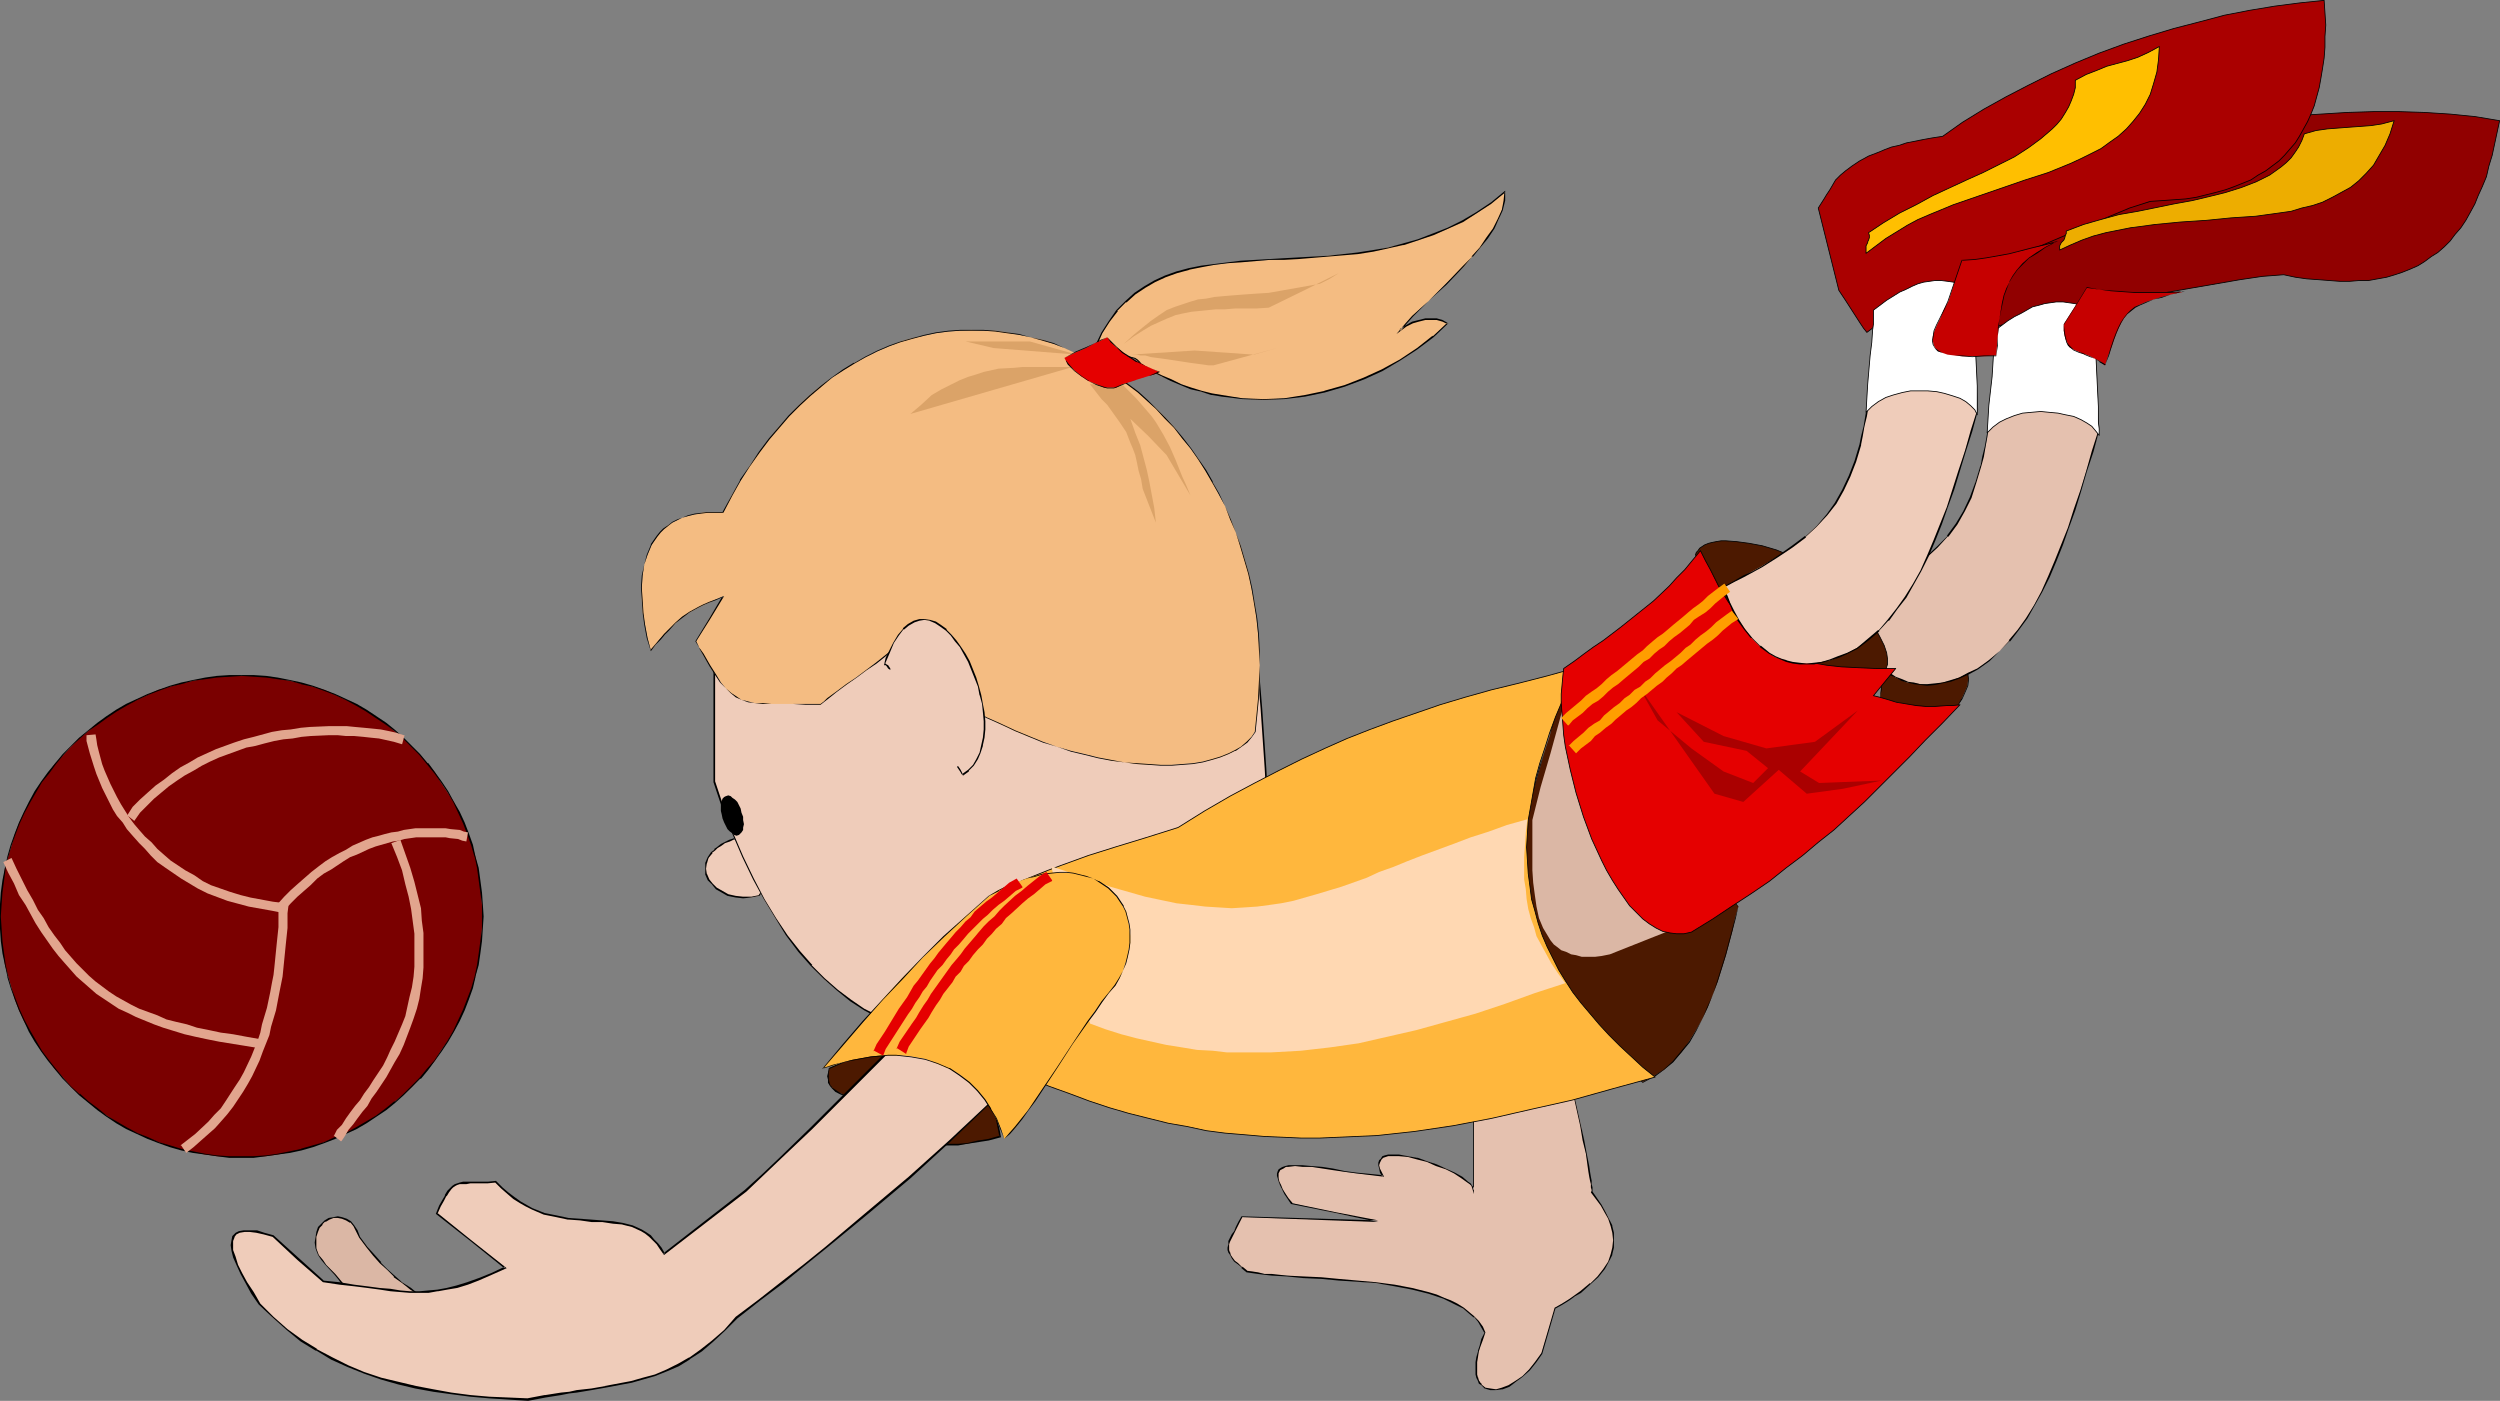 <?xml version="1.0" encoding="UTF-8" standalone="no"?>
<svg
   version="1.0"
   width="129.745mm"
   height="72.701mm"
   id="svg66"
   sodipodi:docname="Volleyball 45.wmf"
   xmlns:inkscape="http://www.inkscape.org/namespaces/inkscape"
   xmlns:sodipodi="http://sodipodi.sourceforge.net/DTD/sodipodi-0.dtd"
   xmlns="http://www.w3.org/2000/svg"
   xmlns:svg="http://www.w3.org/2000/svg">
  <rect width="100%" height="100%" fill="#808080" stroke="none"/>
  <sodipodi:namedview
     id="namedview66"
     pagecolor="#ffffff"
     bordercolor="#000000"
     borderopacity="0.25"
     inkscape:showpageshadow="2"
     inkscape:pageopacity="0.0"
     inkscape:pagecheckerboard="0"
     inkscape:deskcolor="#d1d1d1"
     inkscape:document-units="mm" />
  <defs
     id="defs1">
    <pattern
       id="WMFhbasepattern"
       patternUnits="userSpaceOnUse"
       width="6"
       height="6"
       x="0"
       y="0" />
  </defs>
  <path
     style="fill:#4c1900;fill-opacity:1;fill-rule:evenodd;stroke:none"
     d="m 369.74,123.37 2.586,0.646 2.424,0.808 2.101,0.646 1.939,0.808 1.778,0.808 1.454,0.646 1.293,0.808 0.97,0.808 0.808,0.97 0.646,0.97 0.323,0.97 v 0.97 l -0.162,1.293 -0.485,1.131 -0.646,1.454 -0.808,1.454 -2.262,0.162 h -3.717 l -1.778,-0.162 -1.616,-0.323 -1.778,-0.323 -1.939,-0.485 -2.101,-0.646 0.162,-1.454 0.162,-1.454 v -1.454 l 0.162,-1.454 v -1.939 l 0.162,-1.939 0.162,-1.939 z"
     id="path1" />
  <path
     style="fill:#000000;fill-opacity:1;fill-rule:evenodd;stroke:none"
     d="m 369.74,123.37 v 0 l 2.586,0.808 2.424,0.808 2.101,0.646 1.939,0.646 1.778,0.808 1.454,0.808 v 0 l 1.293,0.646 0.97,0.97 0.808,0.808 v 0 l 0.485,0.97 0.323,0.97 0.162,0.97 -0.162,1.293 -0.485,1.131 -0.646,1.454 v -0.162 l -0.808,1.454 v 0 l -2.262,0.162 h -3.717 l -1.778,-0.162 -1.616,-0.162 -1.778,-0.323 -1.939,-0.485 -2.101,-0.646 v 0 l 0.323,-1.454 v -1.454 -1.454 l 0.162,-1.454 v -1.939 l 0.162,-1.939 0.323,-1.939 v -1.777 h -0.162 v 1.777 l -0.162,1.939 -0.323,1.939 v 1.939 l -0.162,1.454 v 1.454 1.454 l -0.162,1.616 2.101,0.646 1.939,0.323 1.778,0.485 1.616,0.162 1.778,0.162 h 3.717 l 2.262,-0.162 0.97,-1.454 v 0 l 0.646,-1.454 0.485,-1.131 0.162,-1.293 -0.162,-0.97 -0.323,-0.97 -0.485,-1.131 -0.808,-0.808 -1.131,-0.808 -1.293,-0.808 v 0 l -1.454,-0.808 -1.778,-0.808 -1.939,-0.646 -2.101,-0.646 -2.424,-0.808 -2.747,-0.646 z"
     id="path2" />
  <path
     style="fill:#e5c1af;fill-opacity:1;fill-rule:evenodd;stroke:none"
     d="m 361.822,119.168 1.939,-0.97 1.939,-0.97 1.778,-1.131 1.778,-0.97 3.232,-1.939 2.747,-1.777 2.586,-2.101 2.262,-1.939 1.939,-2.262 1.778,-2.424 1.454,-2.424 1.293,-2.747 0.97,-2.909 0.97,-3.232 0.485,-1.777 0.485,-1.939 0.323,-1.777 0.323,-2.101 0.323,-2.101 0.323,-2.262 0.162,-2.262 0.323,-2.424 0.808,-10.826 18.746,-2.585 0.485,11.634 0.485,11.472 -1.293,4.201 -1.293,3.878 -1.131,3.878 -1.131,3.555 -1.131,3.555 -1.293,3.393 -1.293,3.232 -1.293,3.07 -1.293,2.747 -1.616,2.747 -1.454,2.585 -1.616,2.262 -1.778,2.262 -1.939,1.939 -2.101,1.777 -2.101,1.616 -1.939,0.97 -1.778,0.808 -1.616,0.646 -1.616,0.323 -1.454,0.323 -1.616,0.162 -1.293,-0.162 -1.293,-0.162 -1.293,-0.162 -1.131,-0.485 -1.131,-0.485 -0.97,-0.646 -1.939,-1.454 -1.616,-1.616 -1.293,-1.777 -1.293,-1.777 -0.97,-1.616 -0.646,-1.616 -0.646,-1.454 -0.162,-0.485 -0.162,-0.485 -0.162,-0.485 -0.162,-0.162 z"
     id="path3" />
  <path
     style="fill:#000000;fill-opacity:1;fill-rule:evenodd;stroke:none"
     d="m 361.984,119.007 -0.162,0.323 1.939,-1.131 1.939,-0.97 1.939,-0.97 1.778,-0.97 3.07,-1.939 2.909,-1.939 2.424,-1.939 v 0 l 2.262,-2.101 1.939,-2.101 h 0.162 l 1.778,-2.424 1.454,-2.585 1.293,-2.585 0.97,-3.07 0.97,-3.232 v 0 l 0.485,-1.777 0.323,-1.939 0.323,-1.777 0.323,-2.101 0.323,-2.101 0.323,-2.262 0.323,-2.262 0.162,-2.424 0.97,-10.826 -0.162,0.162 18.746,-2.585 -0.162,-0.162 0.97,23.107 v 0 l -1.293,4.04 -1.131,4.04 -1.131,3.716 -1.293,3.716 -1.131,3.555 -1.293,3.232 -1.293,3.232 -1.293,3.07 -1.293,2.909 -1.454,2.747 -1.616,2.585 -1.616,2.262 -1.778,2.101 h 0.162 l -1.939,2.101 -2.101,1.777 v 0 l -2.262,1.616 -1.778,0.808 -1.778,0.97 -1.616,0.485 v 0 l -1.616,0.485 -1.454,0.162 -1.616,0.162 h -1.293 l -1.293,-0.323 -1.293,-0.162 h 0.162 l -1.131,-0.485 -1.293,-0.485 -0.97,-0.646 -1.778,-1.293 v 0 l -1.778,-1.616 h 0.162 l -1.454,-1.777 -1.131,-1.777 -0.97,-1.777 -0.646,-1.616 -0.646,-1.293 -0.323,-0.646 v 0.162 -0.485 -0.162 l -0.162,-0.323 -0.162,-0.485 h -0.323 l 0.162,0.646 0.162,0.323 v 0 l 0.162,0.485 0.162,0.646 0.646,1.293 0.646,1.616 0.97,1.777 1.293,1.777 1.293,1.777 v 0 l 1.778,1.616 v 0 l 1.778,1.454 1.131,0.485 1.131,0.646 1.131,0.323 v 0 l 1.293,0.323 1.293,0.162 1.293,0.162 1.616,-0.162 1.454,-0.323 1.616,-0.323 v 0 l 1.778,-0.646 1.778,-0.808 1.778,-0.97 2.262,-1.616 v 0 l 1.939,-1.939 1.939,-1.939 h 0.162 l 1.616,-2.101 1.778,-2.424 1.454,-2.585 1.454,-2.585 1.454,-2.909 1.293,-3.07 1.293,-3.232 1.131,-3.232 1.293,-3.555 1.131,-3.716 1.131,-3.878 1.293,-3.878 1.131,-4.201 -0.97,-23.268 -18.746,2.747 -0.97,10.826 -0.323,2.424 -0.162,2.262 -0.323,2.262 -0.323,2.101 -0.323,2.101 -0.323,1.777 -0.485,1.939 -0.323,1.777 v -0.162 l -0.97,3.232 -1.131,3.07 -1.293,2.747 -1.454,2.424 -1.778,2.424 h 0.162 l -2.101,2.101 -2.262,2.101 v -0.162 l -2.424,2.101 -2.747,1.939 -3.232,1.939 -1.778,0.808 -1.778,1.131 -1.939,0.97 -2.101,0.97 z"
     id="path4" />
  <path
     style="fill:#910000;fill-opacity:1;fill-rule:evenodd;stroke:#000000;stroke-width:0.162px;stroke-linecap:round;stroke-linejoin:round;stroke-miterlimit:4;stroke-dasharray:none;stroke-opacity:1"
     d="m 387.84,65.846 -0.323,-0.97 -0.485,-1.131 -0.808,-2.585 -0.97,-2.424 -0.485,-1.131 -0.323,-0.97 V 39.831 l 1.454,-1.454 1.454,-1.454 0.808,-0.808 0.808,-0.808 1.131,-0.646 1.131,-0.646 1.454,-0.646 1.616,-0.646 1.939,-0.485 2.262,-0.323 1.131,-0.162 1.454,-0.162 h 1.454 1.454 1.616 1.778 1.939 l 1.939,0.162 4.525,-1.616 4.525,-1.454 4.848,-1.293 4.848,-1.293 5.01,-1.131 5.01,-0.808 5.01,-0.808 5.171,-0.646 5.01,-0.323 5.171,-0.323 5.171,-0.162 h 5.01 l 5.01,0.162 5.01,0.323 4.848,0.485 4.848,0.808 -0.485,2.262 -0.485,2.262 -0.485,2.262 -0.646,2.101 -0.485,2.101 -0.808,1.939 -0.808,1.777 -0.646,1.616 -0.97,1.777 -0.808,1.454 -0.97,1.454 -1.131,1.293 -0.97,1.293 -1.131,1.131 -1.293,1.131 -1.293,0.808 -1.293,0.97 -1.293,0.808 -1.454,0.646 -1.616,0.646 -1.454,0.485 -1.616,0.485 -1.778,0.323 -1.778,0.323 h -1.778 l -1.939,0.162 h -1.939 l -2.101,-0.162 -2.101,-0.162 -2.262,-0.162 -2.262,-0.323 -2.262,-0.485 -4.202,0.323 -4.363,0.646 -8.403,1.454 -8.403,1.454 -4.202,0.646 -4.202,0.323 -0.646,0.97 -0.646,0.97 -1.131,2.262 -1.131,2.262 -0.485,0.97 -0.808,0.808 -1.454,-0.97 -1.454,-0.808 -1.293,-0.646 -1.454,-0.646 -1.293,-0.485 -1.293,-0.323 -1.293,-0.162 -1.293,-0.162 h -1.293 l -1.293,0.162 -1.293,0.323 -1.293,0.323 -1.293,0.323 -1.293,0.646 -1.454,0.646 z"
     id="path5" />
  <path
     style="fill:#ffffff;fill-opacity:1;fill-rule:evenodd;stroke:#000000;stroke-width:0.162px;stroke-linecap:round;stroke-linejoin:round;stroke-miterlimit:4;stroke-dasharray:none;stroke-opacity:1"
     d="m 389.779,84.912 1.131,-1.131 1.293,-0.97 1.293,-0.646 1.616,-0.646 1.616,-0.485 1.778,-0.162 1.778,-0.162 1.616,0.162 1.778,0.162 1.454,0.323 1.616,0.323 1.454,0.646 1.131,0.646 0.97,0.646 0.808,0.97 0.646,0.808 v -1.293 l -0.162,-1.293 v -3.07 l -0.162,-3.232 -0.162,-3.393 -0.162,-3.393 -0.162,-3.07 -0.162,-3.07 v -1.454 -1.293 l -1.293,-0.485 -1.293,-0.485 -1.293,-0.323 -1.131,-0.162 -1.131,-0.162 h -1.293 l -1.131,0.162 -1.131,0.162 -1.131,0.323 -1.293,0.323 -1.131,0.646 -1.131,0.646 -1.293,0.646 -1.293,0.808 -1.293,0.97 -1.293,0.97 v 1.777 l -0.162,2.101 -0.162,2.585 -0.162,2.585 -0.646,5.655 -0.162,2.747 z"
     id="path6" />
  <path
     style="fill:#ffbf00;fill-opacity:1;fill-rule:evenodd;stroke:#000000;stroke-width:0.162px;stroke-linecap:round;stroke-linejoin:round;stroke-miterlimit:4;stroke-dasharray:none;stroke-opacity:1"
     d="m 390.264,49.849 2.909,-2.101 3.232,-1.777 3.232,-1.777 6.626,-3.232 3.232,-1.454 3.232,-1.616 3.232,-1.454 2.909,-1.616 2.747,-1.616 2.424,-1.939 2.262,-1.777 1.778,-2.101 1.454,-2.262 0.485,-1.293 0.323,-1.131 0.323,-1.454 0.162,-1.293 2.101,-1.293 2.101,-0.808 4.04,-1.293 2.101,-0.646 1.939,-0.646 2.101,-0.808 2.101,-1.293 -0.162,2.747 -0.323,2.424 -0.485,2.262 -0.808,1.939 -0.97,1.939 -1.131,1.777 -1.131,1.616 -1.454,1.454 -1.616,1.454 -1.616,1.293 -1.778,1.131 -1.939,1.131 -1.778,0.97 -2.262,0.97 -4.202,1.616 -4.525,1.616 -4.848,1.454 -4.686,1.616 -4.686,1.616 -4.686,1.939 -2.262,0.97 -2.101,1.131 -2.262,1.293 -1.939,1.293 -2.101,1.454 -1.778,1.454 v -0.485 -0.323 -0.646 l 0.162,-0.323 0.162,-0.323 0.162,-0.323 0.162,-0.646 v -0.323 z"
     id="path7" />
  <path
     style="fill:#c60000;fill-opacity:1;fill-rule:evenodd;stroke:none"
     d="m 409.332,56.474 -2.262,3.555 -2.262,3.555 v 1.293 l 0.162,0.97 0.162,0.646 0.323,0.646 0.162,0.485 0.323,0.485 0.808,0.485 1.131,0.485 0.646,0.323 0.646,0.162 0.808,0.323 0.97,0.485 0.97,0.485 0.97,0.808 0.646,-1.939 0.646,-1.616 0.485,-1.454 0.485,-1.293 0.485,-1.131 0.485,-0.97 0.485,-0.808 0.646,-0.808 0.808,-0.808 0.808,-0.646 0.97,-0.485 1.131,-0.485 1.454,-0.485 1.616,-0.485 1.778,-0.485 2.262,-0.485 h -2.424 -7.11 l -4.525,-0.323 -2.262,-0.162 z"
     id="path8" />
  <path
     style="fill:#000000;fill-opacity:1;fill-rule:evenodd;stroke:none"
     d="m 409.332,56.312 -2.262,3.716 -2.262,3.555 v 1.293 l 0.162,0.97 0.162,0.646 0.162,0.646 0.323,0.646 0.323,0.323 0.808,0.646 1.131,0.485 0.646,0.162 0.646,0.323 0.808,0.323 0.97,0.323 0.97,0.646 h -0.162 l 1.131,0.646 0.808,-1.939 0.485,-1.616 0.485,-1.454 0.485,-1.293 0.485,-1.131 0.485,-0.97 0.485,-0.808 v 0 l 0.646,-0.808 0.808,-0.646 0.808,-0.646 v 0 l 0.97,-0.485 1.131,-0.485 1.454,-0.646 1.616,-0.323 1.778,-0.646 2.747,-0.646 -2.909,0.162 h -7.11 l -4.525,-0.323 -2.262,-0.162 -2.424,-0.485 v 0.162 l 2.424,0.323 2.262,0.323 4.525,0.323 h 7.11 l 2.424,-0.162 v -0.162 l -2.262,0.646 -1.778,0.485 -1.616,0.485 -1.454,0.485 -1.131,0.485 -1.131,0.485 -0.808,0.646 -0.646,0.646 -0.646,0.808 -0.646,0.97 -0.485,0.97 -0.485,1.131 -0.485,1.293 -0.485,1.454 -0.485,1.616 -0.646,1.939 0.162,-0.162 -1.131,-0.646 v 0 l -0.97,-0.485 -0.97,-0.485 -0.808,-0.323 -0.646,-0.323 -0.646,-0.162 -1.131,-0.485 v 0 l -0.646,-0.646 -0.323,-0.323 v 0 l -0.323,-0.485 -0.162,-0.646 -0.162,-0.646 -0.162,-0.97 -0.162,-1.293 v 0.162 l 2.262,-3.555 2.262,-3.716 v 0 z"
     id="path9" />
  <path
     style="fill:#4c1900;fill-opacity:1;fill-rule:evenodd;stroke:none"
     d="m 162.731,209.494 -0.323,0.97 v 0.646 0.646 l 0.162,0.646 0.162,0.485 0.323,0.323 0.808,0.808 1.131,0.485 1.131,0.646 1.293,0.485 0.808,0.323 0.808,0.323 1.778,1.454 1.778,1.454 1.616,1.131 1.616,1.131 1.454,0.808 1.454,0.808 1.454,0.485 1.454,0.485 1.454,0.323 1.616,0.162 h 1.616 1.616 l 1.778,-0.162 2.101,-0.485 2.101,-0.323 2.262,-0.646 -0.323,-1.616 -0.323,-1.616 -0.646,-1.454 -0.485,-1.454 -0.485,-1.293 -0.646,-1.293 -0.808,-1.131 -0.646,-1.131 -0.97,-0.97 -0.808,-0.808 -0.97,-0.808 -0.97,-0.808 -0.97,-0.646 -0.97,-0.485 -2.262,-0.97 -2.424,-0.485 -2.424,-0.323 h -2.586 l -2.586,0.323 -2.747,0.485 -2.747,0.808 -2.909,1.131 z"
     id="path10" />
  <path
     style="fill:#000000;fill-opacity:1;fill-rule:evenodd;stroke:none"
     d="m 162.569,209.494 -0.162,0.97 -0.162,0.646 0.162,0.646 v 0.646 0 l 0.323,0.485 0.323,0.485 0.808,0.808 0.97,0.485 1.293,0.485 1.293,0.646 0.646,0.162 0.808,0.323 1.939,1.616 1.778,1.454 1.616,1.131 1.616,1.131 1.454,0.808 1.454,0.646 1.454,0.646 1.454,0.485 v 0 l 1.454,0.323 1.616,0.162 h 1.616 1.616 l 1.778,-0.323 2.101,-0.323 2.101,-0.323 2.424,-0.646 -0.323,-1.777 -0.485,-1.616 v -0.162 l -0.485,-1.454 -0.485,-1.454 -0.646,-1.293 -0.485,-1.131 -0.808,-1.293 -0.808,-0.97 -0.808,-0.97 v 0 l -0.97,-0.97 -0.808,-0.808 v 0 l -0.97,-0.808 -1.131,-0.646 -0.97,-0.485 -2.262,-0.97 v 0 l -2.424,-0.485 -2.424,-0.323 h -2.586 l -2.586,0.323 -2.747,0.485 h -0.162 l -2.747,0.808 -2.747,1.131 -2.909,1.293 0.162,0.162 2.909,-1.293 2.747,-0.97 2.747,-0.808 v 0 l 2.747,-0.646 2.586,-0.162 h 2.586 l 2.424,0.162 2.424,0.646 h -0.162 l 2.262,0.808 1.131,0.646 0.97,0.646 0.97,0.646 v 0 l 0.97,0.808 0.808,0.97 v 0 l 0.808,0.97 0.646,0.97 0.808,1.131 0.646,1.293 0.485,1.293 0.646,1.454 0.485,1.454 v 0 l 0.323,1.616 0.323,1.616 0.162,-0.162 -2.262,0.646 -2.101,0.323 -2.101,0.485 -1.778,0.162 h -1.616 -1.616 l -1.616,-0.162 -1.454,-0.323 v 0 l -1.293,-0.485 -1.454,-0.485 -1.616,-0.646 -1.454,-0.97 -1.454,-1.131 -1.616,-1.131 -1.939,-1.454 -1.778,-1.454 -0.808,-0.323 -0.646,-0.323 -1.454,-0.485 -1.131,-0.485 -0.97,-0.646 -0.97,-0.646 h 0.162 l -0.323,-0.323 -0.162,-0.485 v 0 l -0.162,-0.646 v -0.646 -0.646 l 0.162,-0.97 v 0.162 z"
     id="path11" />
  <path
     style="fill:#f4bc82;fill-opacity:1;fill-rule:evenodd;stroke:none"
     d="m 214.928,67.946 1.293,-2.585 1.293,-2.262 1.616,-2.101 1.616,-1.777 1.778,-1.616 1.939,-1.293 2.101,-1.131 2.101,-0.97 2.262,-0.808 2.262,-0.646 2.424,-0.485 2.586,-0.323 2.586,-0.323 2.586,-0.323 5.656,-0.323 2.747,-0.162 2.909,-0.162 5.818,-0.485 5.818,-0.485 3.07,-0.485 2.909,-0.646 2.909,-0.646 3.07,-0.808 2.909,-1.131 2.909,-1.131 2.747,-1.454 2.909,-1.616 2.747,-1.939 2.747,-2.101 -0.162,1.616 -0.485,1.777 -0.646,1.939 -0.97,1.777 -1.293,1.939 -1.293,1.777 -1.616,1.777 -1.616,1.939 -3.555,3.393 -3.394,3.393 -1.616,1.454 -1.616,1.616 -1.131,1.293 -1.293,1.293 1.293,-0.808 1.131,-0.646 1.293,-0.323 1.293,-0.323 h 1.131 1.131 l 1.131,0.323 0.97,0.485 -2.909,2.585 -3.07,2.424 -3.394,2.262 -3.394,1.939 -3.717,1.616 -3.717,1.454 -3.878,1.131 -3.878,0.808 -4.04,0.485 -4.04,0.323 -4.202,-0.323 -4.04,-0.485 -1.939,-0.323 -2.101,-0.485 -1.939,-0.646 -1.939,-0.808 -2.101,-0.808 -1.939,-0.808 -1.939,-1.131 -1.778,-1.131 -0.485,-0.485 -0.485,-0.323 -0.485,-0.323 -0.485,-0.323 -1.293,-0.162 -2.747,-0.323 -1.131,-0.162 -0.646,-0.162 -0.485,-0.323 -0.485,-0.485 z"
     id="path12" />
  <path
     style="fill:#000000;fill-opacity:1;fill-rule:evenodd;stroke:none"
     d="m 215.089,67.946 v 0 l 1.131,-2.585 1.454,-2.262 1.616,-2.101 h -0.162 l 1.778,-1.777 v 0.162 l 1.778,-1.616 1.939,-1.293 1.939,-1.131 2.101,-0.97 2.262,-0.808 2.424,-0.646 h -0.162 l 2.424,-0.485 2.586,-0.485 2.586,-0.323 2.586,-0.162 5.656,-0.485 h 2.747 l 2.909,-0.162 5.818,-0.485 5.818,-0.485 3.07,-0.485 2.909,-0.646 2.909,-0.646 h 0.162 l 2.909,-0.97 2.909,-0.97 2.909,-1.293 2.909,-1.293 2.747,-1.777 2.747,-1.777 2.747,-2.262 h -0.162 l -0.162,1.616 -0.323,1.777 v 0 l -0.808,1.777 -0.97,1.939 -1.293,1.777 -1.293,1.939 -1.616,1.777 h 0.162 l -1.778,1.777 -3.394,3.555 -3.394,3.393 -3.232,2.909 -1.293,1.454 -1.778,2.101 1.939,-1.454 1.293,-0.646 1.131,-0.323 v 0 l 1.293,-0.323 h 1.131 1.131 v 0 l 1.131,0.323 0.97,0.485 v -0.323 l -2.909,2.747 v -0.162 l -3.07,2.424 -3.394,2.262 -3.555,1.939 -3.555,1.616 -3.717,1.454 -4.04,1.131 h 0.162 l -3.878,0.808 -4.04,0.646 -4.04,0.162 -4.202,-0.162 -4.04,-0.646 -1.939,-0.323 v 0 l -1.939,-0.485 -2.101,-0.646 -1.939,-0.646 -1.939,-0.97 -1.939,-0.808 -1.939,-0.97 -1.939,-1.293 v 0.162 l -0.323,-0.485 -0.485,-0.485 -0.485,-0.323 -0.646,-0.162 v 0 l -1.293,-0.323 -2.747,-0.162 -1.131,-0.323 v 0 l -0.485,-0.162 -0.485,-0.323 -0.485,-0.485 v 0.162 l -0.323,-0.485 h -0.323 l 0.485,0.646 0.485,0.323 0.485,0.323 0.646,0.323 v 0 l 1.131,0.162 2.747,0.323 1.293,0.162 h -0.162 l 0.646,0.162 0.485,0.323 0.485,0.485 -0.162,-0.162 0.485,0.646 1.939,1.131 1.939,0.97 1.939,0.97 1.939,0.808 1.939,0.808 2.101,0.485 1.939,0.646 h 0.162 l 1.939,0.323 4.04,0.485 4.202,0.162 4.04,-0.162 4.04,-0.485 3.878,-0.808 v 0 l 3.878,-1.131 3.878,-1.454 3.555,-1.616 3.555,-2.101 3.232,-2.101 3.232,-2.424 v 0 l 2.909,-2.747 -1.131,-0.646 -1.131,-0.323 h -1.131 -1.131 l -1.293,0.323 v 0 l -1.293,0.323 -1.131,0.646 -1.293,0.808 0.162,0.323 1.131,-1.293 1.293,-1.454 3.07,-3.07 3.555,-3.232 3.394,-3.555 1.616,-1.939 h 0.162 l 1.454,-1.777 1.454,-1.777 1.293,-1.939 0.808,-1.777 0.808,-1.777 0.485,-1.939 v -1.939 l -2.747,2.262 -2.909,1.939 -2.747,1.616 -2.909,1.454 -2.909,1.131 -2.909,1.131 -2.909,0.808 v 0 l -2.909,0.808 -2.909,0.485 -3.07,0.485 -5.818,0.646 -5.818,0.323 -2.909,0.162 -2.747,0.162 -5.656,0.323 -2.586,0.323 -2.586,0.323 -2.586,0.323 -2.424,0.485 v 0 l -2.424,0.646 -2.262,0.808 -2.101,0.97 -1.939,1.131 -1.939,1.293 -1.778,1.616 v 0 l -1.778,1.777 v 0 l -1.454,2.101 -1.454,2.262 -1.293,2.747 z"
     id="path13" />
  <path
     style="fill:#efccba;fill-opacity:1;fill-rule:evenodd;stroke:none"
     d="m 143.985,164.573 -0.97,0.323 -0.808,0.323 -0.808,0.485 -0.646,0.485 -0.646,0.485 -0.485,0.485 -0.646,1.131 -0.485,0.97 -0.162,1.131 0.162,1.131 0.485,0.97 0.646,0.97 0.97,0.808 0.97,0.646 1.293,0.646 1.454,0.323 1.454,0.162 h 1.616 l 1.616,-0.323 3.555,-5.494 -1.131,-0.97 -1.131,-0.646 -3.878,-2.424 -1.131,-0.646 z"
     id="path14" />
  <path
     style="fill:#000000;fill-opacity:1;fill-rule:evenodd;stroke:none"
     d="m 143.985,164.412 -0.97,0.323 -0.97,0.485 -0.646,0.323 -0.808,0.646 -0.485,0.323 v 0.162 l -0.646,0.485 -0.646,0.97 -0.485,1.131 v 1.131 1.131 l 0.485,1.131 0.808,0.808 v 0 l 0.808,0.97 1.131,0.646 1.131,0.646 1.616,0.323 1.454,0.162 1.616,-0.162 1.616,-0.323 3.717,-5.494 -1.293,-0.97 -0.97,-0.808 -4.04,-2.262 -1.131,-0.808 -1.293,-0.97 v 0.162 l 1.131,0.97 1.131,0.808 4.04,2.262 1.131,0.808 1.131,0.97 -0.162,-0.162 -3.555,5.332 h 0.162 l -1.616,0.323 h -1.616 l -1.454,-0.162 v 0 l -1.454,-0.323 -1.131,-0.646 -1.131,-0.646 v 0 l -0.808,-0.808 v 0 l -0.646,-0.808 -0.485,-1.131 v 0.162 l -0.162,-1.131 0.162,-1.131 v 0.162 l 0.323,-1.131 0.808,-0.97 h -0.162 l 0.646,-0.485 v 0 l 0.485,-0.485 0.808,-0.485 0.646,-0.485 0.97,-0.323 0.97,-0.485 h -0.162 z"
     id="path15" />
  <path
     style="fill:#e5c1af;fill-opacity:1;fill-rule:evenodd;stroke:none"
     d="m 289.102,202.223 v 31.186 l -0.162,-0.485 -0.162,-0.323 -0.485,-0.323 -0.485,-0.485 -1.131,-0.808 -1.293,-0.808 -1.778,-0.97 -1.778,-0.646 -1.939,-0.808 -1.939,-0.485 -1.778,-0.485 -1.778,-0.162 h -1.454 -0.646 l -0.485,0.162 -0.485,0.162 -0.485,0.323 -0.162,0.323 -0.162,0.485 v 0.485 0.646 l 0.323,0.646 0.323,0.808 -5.01,-0.485 -2.424,-0.323 -2.262,-0.485 -2.101,-0.323 -2.101,-0.162 -1.778,-0.162 h -1.454 -1.293 l -0.646,0.162 -0.323,0.162 -0.485,0.162 -0.323,0.323 -0.162,0.323 -0.162,0.323 v 0.485 l 0.162,0.485 v 0.646 l 0.323,0.646 0.323,0.808 0.646,0.808 0.485,0.97 0.808,0.97 8.565,1.939 8.403,1.616 -26.664,-0.808 -0.646,0.97 -0.485,0.97 -0.485,0.808 -0.323,0.808 -0.323,0.646 -0.323,0.646 -0.162,0.485 v 0.646 0.485 l 0.162,0.485 0.162,0.485 0.323,0.646 0.485,0.485 0.646,0.646 0.808,0.646 0.97,0.808 1.131,0.162 1.131,0.162 1.293,0.162 1.454,0.162 2.909,0.162 3.232,0.323 3.555,0.162 3.394,0.323 7.272,0.646 3.717,0.485 3.394,0.646 3.232,0.808 1.454,0.485 1.616,0.485 1.293,0.646 1.293,0.646 1.131,0.808 1.131,0.808 0.97,0.808 0.97,0.97 0.646,0.97 0.485,1.131 -0.485,1.454 -0.323,1.131 -0.323,1.131 -0.323,1.131 -0.162,0.97 v 0.808 0.808 0.808 l 0.162,0.646 0.323,0.485 0.162,0.485 0.323,0.485 0.808,0.646 0.97,0.162 1.131,0.162 1.131,-0.323 1.293,-0.485 1.454,-0.808 1.293,-1.131 1.293,-1.293 1.293,-1.454 1.131,-1.777 2.747,-8.887 1.293,-0.808 1.293,-0.808 1.293,-0.646 1.131,-0.808 1.778,-1.616 1.616,-1.454 1.131,-1.454 0.97,-1.454 0.485,-1.454 0.323,-1.293 0.162,-1.454 -0.162,-1.454 -0.323,-1.293 -0.485,-1.454 -0.646,-1.293 -0.808,-1.293 -1.939,-2.585 v -0.162 -0.323 -0.485 -0.646 l -0.162,-0.646 -0.162,-0.808 -0.162,-0.97 -0.162,-1.131 -0.485,-2.424 -0.485,-2.585 -0.485,-2.909 -0.646,-2.909 -1.293,-5.817 -0.646,-2.909 -0.646,-2.424 -0.485,-2.262 -0.323,-1.131 -0.323,-0.808 -0.162,-0.646 -0.162,-0.646 -0.323,-0.485 v -0.323 l -8.08,0.808 z"
     id="path16" />
  <path
     style="fill:#000000;fill-opacity:1;fill-rule:evenodd;stroke:none"
     d="m 288.94,202.061 v 31.347 l 0.162,-0.162 v -0.323 l -0.323,-0.323 -0.323,-0.485 v 0 l -0.485,-0.323 -1.131,-0.97 -1.454,-0.808 -1.778,-0.808 -1.778,-0.808 -1.939,-0.646 -1.778,-0.646 h -0.162 l -1.778,-0.323 -1.778,-0.323 h -1.454 -0.646 l -0.646,0.162 -0.485,0.162 -0.323,0.485 -0.323,0.323 -0.162,0.485 v 0 0.485 l 0.162,0.646 v 0 l 0.162,0.808 0.485,0.808 v -0.323 l -5.01,-0.485 -2.424,-0.323 -2.262,-0.485 -2.101,-0.323 -2.101,-0.162 -1.778,-0.162 h -1.454 -1.293 l -0.646,0.162 -0.485,0.162 -0.323,0.162 -0.485,0.323 -0.162,0.323 -0.162,0.485 v 0.485 l 0.162,0.485 0.162,0.646 0.323,0.808 0.323,0.646 0.485,0.97 0.646,0.97 0.646,0.97 8.726,1.777 8.403,1.777 v -0.323 l -26.826,-0.808 -0.646,1.131 -0.485,0.97 -0.323,0.808 -0.485,0.646 -0.323,0.646 -0.323,0.646 v 0.162 0.485 l -0.162,0.646 v 0.485 l 0.162,0.485 0.323,0.485 0.323,0.646 0.485,0.646 0.646,0.485 0.808,0.646 v 0.162 l 0.97,0.808 2.262,0.323 1.293,0.162 1.454,0.162 2.909,0.162 3.232,0.323 3.555,0.162 3.394,0.323 7.272,0.485 3.717,0.646 3.394,0.646 3.232,0.808 v 0 l 1.454,0.485 1.454,0.485 1.293,0.646 1.293,0.646 1.293,0.646 1.131,0.97 0.97,0.808 v -0.162 l 0.808,0.97 v 0 l 0.646,1.131 0.646,1.131 v -0.162 l -0.646,1.293 -0.323,1.293 -0.323,0.97 v 0.162 l -0.323,1.131 -0.162,0.97 v 0.808 0.808 0.808 l 0.162,0.646 0.323,0.646 0.162,0.485 0.485,0.323 0.646,0.646 1.131,0.323 h 1.131 l 1.131,-0.162 h 0.162 l 1.293,-0.485 1.293,-0.97 1.293,-0.97 v 0 l 1.454,-1.293 v 0 l 1.293,-1.616 1.131,-1.616 2.586,-8.887 v 0 l 1.454,-0.808 1.293,-0.808 1.131,-0.808 1.131,-0.646 1.778,-1.616 v 0 l 1.616,-1.454 v 0 l 1.293,-1.616 0.808,-1.454 0.646,-1.293 v -0.162 l 0.323,-1.293 v -1.454 -1.454 l -0.323,-1.293 v -0.162 l -0.646,-1.293 -0.646,-1.293 -0.808,-1.454 -1.778,-2.585 v 0.162 -0.162 -0.323 -0.485 l -0.162,-0.646 v -0.646 l -0.162,-0.808 -0.162,-0.97 -0.162,-1.131 -0.485,-2.424 -0.485,-2.585 -0.646,-2.909 -1.939,-8.726 -0.485,-2.909 -0.646,-2.424 -0.646,-2.262 -0.162,-1.131 v 0 l -0.323,-0.808 -0.485,-1.293 -0.162,-0.646 -0.162,-0.323 -8.08,0.97 -8.08,0.808 0.162,0.162 7.918,-0.808 8.08,-0.808 -0.162,-0.162 0.162,0.323 0.162,0.485 0.485,1.454 0.162,0.808 v -0.162 l 0.323,1.131 0.485,2.262 0.646,2.424 0.646,2.909 1.939,8.726 0.485,2.909 0.646,2.585 0.323,2.424 0.162,1.131 0.162,0.97 0.162,0.808 0.162,0.646 v 0.646 l 0.162,0.485 v 0.323 -0.162 l -0.162,0.323 1.939,2.585 0.808,1.454 0.646,1.131 0.485,1.454 v 0 l 0.323,1.293 0.162,1.454 -0.162,1.454 -0.323,1.293 v 0 l -0.485,1.454 -0.97,1.454 -1.131,1.454 v 0 l -1.454,1.454 v -0.162 l -1.939,1.616 -1.131,0.808 -1.131,0.808 -1.293,0.808 -1.454,0.808 -2.586,8.887 -1.293,1.777 -1.131,1.454 v 0 l -1.293,1.293 v 0 l -1.454,0.97 -1.293,0.808 -1.293,0.485 v 0 l -1.131,0.323 -1.131,-0.162 -0.97,-0.162 v 0 l -0.808,-0.646 h 0.162 l -0.323,-0.323 -0.323,-0.485 -0.162,-0.646 v 0.162 l -0.162,-0.646 v -0.808 -0.808 -0.808 l 0.162,-0.97 0.162,-1.131 v 0 l 0.323,-0.97 0.485,-1.293 0.485,-1.454 -0.485,-1.131 -0.808,-1.131 v 0 l -0.97,-0.97 v 0 l -0.97,-0.808 -0.97,-0.808 -1.293,-0.808 -1.293,-0.646 -1.293,-0.485 -1.454,-0.646 -1.616,-0.485 v 0 l -3.232,-0.808 -3.394,-0.646 -3.717,-0.485 -7.272,-0.646 -3.394,-0.323 -3.555,-0.162 -3.232,-0.162 -2.909,-0.323 h -1.454 l -1.293,-0.323 -1.131,-0.162 -1.131,-0.162 h 0.162 l -0.97,-0.808 v 0.162 l -0.808,-0.808 -0.646,-0.485 -0.485,-0.646 v 0 l -0.323,-0.485 -0.162,-0.646 v 0.162 l -0.162,-0.485 v -0.485 -0.646 l 0.162,-0.485 v 0 l 0.323,-0.646 0.323,-0.646 0.323,-0.646 0.485,-0.97 0.485,-0.97 0.485,-0.97 v 0 l 26.664,0.97 v -0.323 l -8.403,-1.616 -8.565,-1.777 h 0.162 l -0.808,-0.97 -0.646,-0.97 -0.485,-0.808 -0.323,-0.808 -0.323,-0.646 v 0 l -0.162,-0.646 v -0.485 -0.485 0 l 0.162,-0.323 0.162,-0.323 v 0 l 0.323,-0.162 0.323,-0.162 0.485,-0.323 h -0.162 0.646 l 1.293,-0.162 1.454,0.162 h 1.778 l 2.101,0.323 2.101,0.323 2.262,0.323 2.424,0.323 5.333,0.646 -0.485,-0.97 -0.323,-0.646 v 0 l -0.162,-0.646 0.162,-0.485 v 0 l 0.162,-0.323 0.162,-0.323 v 0 l 0.323,-0.323 0.485,-0.162 v 0 l 0.485,-0.162 h 0.646 1.454 l 1.778,0.162 1.778,0.485 v 0 l 1.939,0.485 1.778,0.808 1.939,0.646 1.616,0.808 1.454,0.97 1.131,0.808 0.485,0.323 v 0 l 0.323,0.323 v 0 l 0.162,0.485 0.323,1.131 v -31.994 0 z"
     id="path17" />
  <path
     style="fill:#4c1900;fill-opacity:1;fill-rule:evenodd;stroke:#000000;stroke-width:0.162px;stroke-linecap:round;stroke-linejoin:round;stroke-miterlimit:4;stroke-dasharray:none;stroke-opacity:1"
     d="m 332.572,108.827 0.97,2.101 0.97,1.939 0.97,1.616 0.808,1.616 0.97,1.616 0.808,1.293 0.808,1.293 0.808,1.293 1.616,1.939 1.616,1.777 1.616,1.454 1.939,1.131 1.939,0.808 2.101,0.808 2.262,0.485 2.747,0.485 2.747,0.323 3.394,0.323 1.616,0.323 1.939,0.162 1.939,0.162 2.101,0.162 0.646,-0.646 0.323,-0.97 v -1.131 l -0.162,-1.131 -0.485,-1.454 -0.808,-1.616 -0.97,-1.777 -1.293,-1.939 -1.131,-1.454 -1.131,-1.293 -1.131,-1.293 -1.131,-1.293 -2.747,-2.101 -2.586,-1.939 -2.747,-1.616 -2.747,-1.293 -2.747,-1.131 -2.747,-0.808 -2.586,-0.485 -2.424,-0.323 -2.101,-0.162 h -0.97 l -0.97,0.162 -0.808,0.162 -0.646,0.162 -0.808,0.323 -0.485,0.323 -0.485,0.323 -0.323,0.485 -0.323,0.323 z"
     id="path18" />
  <path
     style="fill:#4c1900;fill-opacity:1;fill-rule:evenodd;stroke:none"
     d="m 307.848,131.449 -0.97,3.232 -0.97,3.393 -1.131,3.07 -0.808,3.232 -0.97,2.909 -0.808,2.909 -0.808,2.747 -0.808,2.585 -0.646,2.585 -0.646,2.585 -0.485,2.585 -0.323,2.424 -0.323,2.424 -0.162,2.262 -0.162,2.262 0.162,2.424 0.162,2.101 0.323,2.262 0.485,2.262 0.646,2.262 0.808,2.262 0.97,2.101 1.131,2.262 1.293,2.262 1.616,2.262 1.616,2.262 2.101,2.424 2.101,2.424 2.424,2.424 2.586,2.424 2.747,2.585 3.232,2.585 2.101,-1.131 2.101,-1.293 1.778,-1.616 1.616,-1.777 1.454,-2.101 1.293,-2.101 1.293,-2.262 1.131,-2.424 0.97,-2.424 0.97,-2.585 1.616,-5.171 1.293,-4.848 0.485,-2.424 0.646,-2.262 z"
     id="path19" />
  <path
     style="fill:#000000;fill-opacity:1;fill-rule:evenodd;stroke:none"
     d="m 307.848,131.287 -0.97,3.393 -1.131,3.393 -0.97,3.07 -0.808,3.232 -0.97,2.909 -0.97,2.909 -0.808,2.747 -0.646,2.585 -0.646,2.585 -0.646,2.585 -0.485,2.585 -0.485,2.424 -0.323,2.424 -0.162,2.262 v 2.262 2.424 l 0.162,2.101 0.323,2.262 0.646,2.262 0.646,2.262 0.646,2.262 0.97,2.101 1.131,2.262 v 0 l 1.454,2.424 1.454,2.101 1.778,2.424 1.939,2.262 2.262,2.424 2.262,2.424 2.747,2.424 2.747,2.585 3.232,2.747 2.101,-1.131 h 0.162 l 1.939,-1.454 1.778,-1.454 1.616,-1.939 1.616,-1.939 1.293,-2.262 v 0 l 1.131,-2.262 1.131,-2.424 0.97,-2.424 0.97,-2.585 1.616,-5.171 1.293,-4.848 0.646,-2.424 0.485,-2.262 -33.128,-46.536 v 0.162 l 33.128,46.536 v -0.162 l -0.646,2.262 -0.646,2.424 -1.293,4.848 -1.616,5.171 -0.808,2.585 -1.131,2.424 -0.97,2.424 -1.293,2.262 v 0 l -1.293,2.101 -1.616,1.939 -1.616,1.939 -1.778,1.616 -1.939,1.293 v 0 l -2.101,1.131 v 0 l -3.07,-2.747 -2.909,-2.424 -2.586,-2.585 -2.262,-2.424 -2.262,-2.424 -1.939,-2.262 -1.778,-2.262 -1.454,-2.262 -1.454,-2.424 v 0.162 l -1.131,-2.262 -0.97,-2.101 -0.808,-2.262 -0.646,-2.262 -0.485,-2.262 -0.323,-2.262 -0.162,-2.101 v -2.424 -2.262 l 0.162,-2.262 0.323,-2.424 0.485,-2.424 0.485,-2.585 0.485,-2.585 0.808,-2.585 0.646,-2.585 0.808,-2.747 0.808,-2.909 0.97,-2.909 0.97,-3.232 0.97,-3.07 1.131,-3.393 0.97,-3.232 h -0.162 z"
     id="path20" />
  <path
     style="fill:#7a0000;fill-opacity:1;fill-rule:evenodd;stroke:none"
     d="m 47.349,132.58 h 2.424 l 2.424,0.162 2.262,0.323 2.424,0.485 2.262,0.485 2.262,0.646 2.262,0.646 2.101,0.97 2.101,0.97 1.939,0.97 2.101,1.131 1.939,1.293 1.778,1.293 1.778,1.454 1.778,1.454 1.616,1.616 1.616,1.616 1.454,1.616 1.454,1.777 1.131,1.939 1.293,1.939 1.293,1.939 0.97,2.101 0.97,2.101 0.808,2.101 0.808,2.262 0.646,2.101 0.485,2.262 0.323,2.424 0.323,2.424 0.162,2.262 0.162,2.424 -0.162,2.424 -0.162,2.424 -0.323,2.424 -0.323,2.262 -0.485,2.262 -0.646,2.262 -0.808,2.262 -0.808,2.101 -0.97,2.101 -0.97,1.939 -1.293,2.101 -1.293,1.777 -1.131,1.939 -1.454,1.777 -1.454,1.616 -1.616,1.777 -1.616,1.454 -1.778,1.454 -1.778,1.454 -1.778,1.293 -1.939,1.293 -2.101,1.131 -1.939,0.97 -2.101,0.97 -2.101,0.808 -2.262,0.808 -2.262,0.646 -2.262,0.485 -2.424,0.485 -2.262,0.323 -2.424,0.162 h -2.424 -2.424 l -2.424,-0.162 -2.262,-0.323 -2.424,-0.485 -2.262,-0.485 -2.262,-0.646 -2.262,-0.808 -2.101,-0.808 -2.101,-0.97 -2.101,-0.97 -1.778,-1.131 -1.939,-1.293 -1.939,-1.293 -1.778,-1.454 -1.778,-1.454 -1.616,-1.454 -1.454,-1.777 -1.616,-1.616 L 9.534,208.04 8.08,206.101 6.949,204.323 5.818,202.223 4.686,200.284 3.717,198.183 2.909,196.082 2.262,193.82 1.616,191.558 0.97,189.296 0.646,187.034 0.323,184.61 0.162,182.186 0,179.762 l 0.162,-2.424 0.162,-2.262 0.323,-2.424 0.323,-2.424 0.646,-2.262 0.646,-2.101 0.646,-2.262 0.808,-2.101 0.97,-2.101 1.131,-2.101 1.131,-1.939 1.131,-1.939 1.454,-1.939 1.293,-1.777 1.616,-1.616 1.454,-1.616 1.616,-1.616 1.778,-1.454 1.778,-1.454 1.939,-1.293 1.939,-1.293 1.778,-1.131 2.101,-0.97 2.101,-0.97 2.101,-0.97 2.262,-0.646 2.262,-0.646 2.262,-0.485 2.424,-0.485 2.262,-0.323 2.424,-0.162 z"
     id="path21" />
  <path
     style="fill:#000000;fill-opacity:1;fill-rule:evenodd;stroke:none"
     d="m 47.349,132.58 2.424,0.162 2.424,0.162 2.262,0.323 2.424,0.323 2.262,0.646 h -0.162 l 2.262,0.485 2.262,0.808 2.101,0.808 2.101,0.97 2.101,1.131 1.939,1.131 1.939,1.293 1.939,1.293 1.778,1.293 v 0 l 1.616,1.454 1.616,1.616 1.616,1.616 1.454,1.777 v 0 l 1.454,1.777 1.293,1.777 1.293,1.939 1.131,1.939 0.97,2.101 0.97,2.101 0.808,2.101 0.808,2.262 0.646,2.262 v -0.162 l 0.485,2.262 0.323,2.424 0.323,2.424 0.323,2.262 v 2.424 2.424 l -0.323,2.424 -0.323,2.424 -0.323,2.262 -0.485,2.262 v 0 l -0.646,2.262 -0.808,2.101 -0.808,2.101 -0.97,2.101 -0.97,2.101 -1.131,1.939 -1.293,1.939 -1.293,1.939 -1.454,1.616 -1.454,1.777 v 0 l -1.616,1.616 -1.616,1.616 -1.616,1.454 v -0.162 l -1.778,1.454 -1.939,1.454 -1.939,1.131 -1.939,1.131 -2.101,1.131 -2.101,0.808 -2.101,0.97 -2.262,0.646 -2.262,0.646 h 0.162 l -2.262,0.485 -2.424,0.485 -2.262,0.323 -2.424,0.162 h -2.424 -2.424 l -2.424,-0.162 -2.262,-0.323 -2.424,-0.485 -2.262,-0.485 v 0 l -2.101,-0.646 -2.262,-0.646 -2.101,-0.97 -2.101,-0.808 -2.101,-1.131 -1.939,-1.131 -1.939,-1.131 -1.778,-1.454 -1.939,-1.454 -1.616,-1.454 v 0.162 l -1.778,-1.616 -1.454,-1.616 v 0 l -1.454,-1.777 -1.293,-1.616 -1.454,-1.939 -1.131,-1.939 -1.131,-1.939 -1.131,-2.101 -0.97,-2.101 -0.808,-2.101 -0.808,-2.101 -0.646,-2.262 v 0 l -0.485,-2.262 -0.323,-2.262 -0.323,-2.424 -0.162,-2.424 -0.162,-2.424 0.162,-2.424 0.162,-2.262 0.323,-2.424 0.323,-2.424 0.485,-2.262 v 0.162 l 0.646,-2.262 0.808,-2.262 0.808,-2.101 0.97,-2.101 1.131,-2.101 1.131,-1.939 1.131,-1.939 1.454,-1.777 1.293,-1.777 v 0 l 1.454,-1.777 1.454,-1.616 1.778,-1.616 v 0 l 1.616,-1.454 1.939,-1.293 1.778,-1.293 1.939,-1.293 1.939,-1.131 2.101,-1.131 2.101,-0.97 2.101,-0.808 2.262,-0.808 2.101,-0.485 v 0 l 2.262,-0.646 2.424,-0.323 2.262,-0.323 2.424,-0.162 2.424,-0.162 v -0.162 h -2.424 l -2.424,0.162 -2.262,0.323 -2.424,0.485 -2.262,0.485 v 0 l -2.262,0.646 -2.262,0.808 -2.101,0.808 -2.101,0.97 -2.101,0.97 -1.939,1.131 -1.939,1.293 -1.778,1.293 -1.778,1.454 -1.778,1.454 v 0 l -1.616,1.616 -1.616,1.616 -1.454,1.777 v 0 l -1.454,1.777 -1.293,1.777 -1.293,1.939 -1.131,2.101 -0.97,1.939 -0.97,2.101 -0.808,2.101 -0.808,2.262 -0.646,2.262 v 0 l -0.485,2.262 -0.485,2.424 -0.323,2.424 L 0,177.339 v 2.424 2.424 l 0.162,2.424 0.323,2.424 0.485,2.262 0.485,2.262 v 0.162 l 0.646,2.101 0.808,2.262 0.808,2.101 0.97,2.101 0.97,2.101 1.131,1.939 1.293,1.939 1.293,1.777 1.454,1.777 1.454,1.777 v 0 l 1.616,1.616 1.616,1.616 v 0 l 1.778,1.454 1.778,1.454 1.778,1.293 1.939,1.293 1.939,1.131 2.101,0.97 2.101,0.97 2.101,0.808 2.262,0.808 2.262,0.646 v 0 l 2.262,0.485 2.424,0.323 2.262,0.323 2.424,0.323 h 2.424 2.424 l 2.424,-0.323 2.262,-0.323 2.424,-0.323 2.262,-0.485 v 0 l 2.262,-0.646 2.262,-0.808 2.101,-0.808 2.101,-0.97 2.101,-0.97 1.939,-1.131 1.939,-1.293 1.939,-1.293 1.778,-1.454 v 0 l 1.616,-1.454 1.616,-1.616 1.616,-1.616 h 0.162 l 1.454,-1.777 1.293,-1.777 1.293,-1.777 1.293,-1.939 1.131,-1.939 1.131,-2.101 0.97,-2.101 0.808,-2.101 0.808,-2.262 0.485,-2.101 v -0.162 l 0.646,-2.262 0.323,-2.262 0.323,-2.424 0.162,-2.424 0.162,-2.424 -0.162,-2.424 -0.162,-2.262 -0.323,-2.424 -0.323,-2.424 -0.646,-2.262 v 0 l -0.485,-2.262 -0.808,-2.262 -0.808,-2.101 -0.97,-2.101 -1.131,-1.939 -1.131,-2.101 -1.293,-1.939 -1.293,-1.777 -1.293,-1.777 h -0.162 l -1.454,-1.777 -1.616,-1.616 -1.616,-1.616 -1.616,-1.454 v 0 l -1.778,-1.454 -1.939,-1.293 -1.939,-1.293 -1.939,-1.131 -2.101,-0.97 -2.101,-0.97 -2.101,-0.808 -2.262,-0.808 -2.262,-0.646 v 0 l -2.262,-0.485 -2.424,-0.485 -2.262,-0.323 -2.424,-0.162 h -2.424 z"
     id="path22" />
  <path
     style="fill:#e2a58e;fill-opacity:1;fill-rule:evenodd;stroke:none"
     d="m 16.968,144.214 v 0 1.131 l 0.646,2.424 0.808,2.585 0.485,1.454 1.131,2.747 0.646,1.293 1.454,2.909 0.808,1.293 1.131,1.293 0.808,1.293 1.131,1.293 1.293,1.454 1.131,1.131 1.131,1.293 1.293,1.293 1.616,1.131 3.07,2.101 1.616,0.97 1.616,0.97 1.939,0.97 3.878,1.454 4.202,1.131 4.525,0.808 2.424,0.485 v 0 l 0.162,-1.939 v 0 l -2.424,-0.323 -4.363,-0.808 -1.939,-0.485 -2.101,-0.646 -3.717,-1.293 -1.616,-0.808 -1.616,-1.131 -1.778,-0.97 -2.909,-1.939 -1.293,-1.131 -1.293,-1.131 -1.131,-1.293 -1.293,-1.131 -1.131,-1.293 -0.97,-1.131 -0.97,-1.293 -0.808,-1.293 -0.808,-1.293 -0.808,-1.454 -0.646,-1.293 -0.646,-1.293 -1.131,-2.585 -0.485,-1.293 -0.646,-2.424 -0.323,-1.293 -0.162,-1.131 -0.162,-0.97 v 0 z"
     id="path23" />
  <path
     style="fill:#e2a58e;fill-opacity:1;fill-rule:evenodd;stroke:none"
     d="m 0.646,169.098 0.97,2.101 1.131,2.101 0.97,2.262 1.293,1.939 0.97,1.777 0.97,1.777 1.131,1.777 1.131,1.616 1.131,1.616 1.131,1.454 1.131,1.293 2.424,2.747 1.293,1.131 1.293,1.131 1.293,1.131 1.454,0.97 1.454,0.97 1.454,0.97 1.778,0.808 1.616,0.808 3.555,1.454 1.778,0.646 2.101,0.646 2.101,0.646 2.101,0.485 2.262,0.485 2.424,0.485 5.01,0.808 2.909,0.485 0.162,-1.777 -2.747,-0.485 -2.586,-0.485 -2.424,-0.323 -2.262,-0.485 -2.424,-0.485 -1.939,-0.646 -2.101,-0.485 -1.939,-0.485 -1.778,-0.808 -1.778,-0.646 -1.778,-0.646 -1.616,-0.808 -1.454,-0.808 -1.454,-0.808 -1.454,-0.97 -1.293,-0.97 -1.293,-0.97 -1.293,-1.131 -1.131,-1.131 -1.293,-1.293 -1.131,-1.293 -1.131,-1.293 -0.97,-1.454 -1.131,-1.454 L 9.534,181.863 8.565,180.086 7.434,178.47 6.464,176.531 5.333,174.592 4.363,172.653 3.232,170.391 2.262,168.29 Z"
     id="path24" />
  <path
     style="fill:#e2a58e;fill-opacity:1;fill-rule:evenodd;stroke:none"
     d="m 54.782,177.662 v -0.162 l -0.162,1.454 v 1.616 1.293 l -0.323,3.07 -0.162,1.616 -0.162,1.616 -0.162,1.616 -0.162,1.454 -0.323,1.616 -0.323,1.777 -0.646,3.07 -0.485,1.616 -0.485,1.616 -0.323,1.616 -0.485,1.454 -0.646,1.616 -0.646,1.616 -1.454,3.07 -0.808,1.454 -0.97,1.454 -1.778,2.747 -0.97,1.454 -1.293,1.293 -1.131,1.293 -2.586,2.424 -1.454,1.131 -1.454,1.131 h 0.162 l 0.97,1.454 v 0 l 1.454,-1.131 1.454,-1.293 2.747,-2.424 1.293,-1.454 1.131,-1.293 1.131,-1.454 0.97,-1.454 0.97,-1.454 0.97,-1.616 0.808,-1.454 1.454,-3.07 0.646,-1.777 0.646,-1.616 0.646,-1.616 0.323,-1.616 0.485,-1.616 0.485,-1.616 0.646,-3.393 0.323,-1.616 0.323,-1.616 0.162,-1.616 0.162,-1.616 0.162,-1.616 0.162,-1.616 0.323,-3.07 v -1.454 -1.454 l 0.162,-1.293 v -0.162 z"
     id="path25" />
  <path
     style="fill:#e2a58e;fill-opacity:1;fill-rule:evenodd;stroke:none"
     d="m 76.76,165.381 1.131,2.747 0.97,2.585 0.646,2.747 0.646,2.424 0.485,2.424 0.323,2.424 0.323,2.424 v 2.101 2.262 2.101 l -0.162,1.939 -0.323,2.101 -0.485,1.939 -0.808,3.716 -0.646,1.616 -1.454,3.393 -0.808,1.616 -0.646,1.454 -0.808,1.616 -0.97,1.454 -0.97,1.454 -0.808,1.293 -0.97,1.293 -0.808,1.293 -0.97,1.131 -0.97,1.293 -0.808,1.131 -0.808,1.293 -0.97,0.97 -0.646,1.293 v -0.162 l 1.454,1.131 0.162,-0.162 0.646,-0.97 0.646,-1.131 0.97,-1.131 0.808,-1.131 0.97,-1.293 0.97,-1.131 0.808,-1.454 0.97,-1.293 0.97,-1.454 0.97,-1.454 0.808,-1.454 0.808,-1.454 0.97,-1.616 0.808,-1.777 1.293,-3.393 0.646,-1.777 0.646,-1.939 0.485,-1.939 0.323,-2.101 0.323,-1.939 0.162,-2.101 v -2.262 -2.262 -2.262 l -0.323,-2.424 -0.162,-2.424 -0.646,-2.585 -0.646,-2.585 -0.808,-2.747 -0.97,-2.747 -0.97,-2.747 z"
     id="path26" />
  <path
     style="fill:#e2a58e;fill-opacity:1;fill-rule:evenodd;stroke:none"
     d="m 55.59,178.631 h 0.162 l 1.293,-1.454 1.293,-1.293 1.293,-1.131 1.293,-1.131 1.293,-1.293 1.293,-0.97 1.454,-0.808 2.424,-1.616 1.293,-0.808 1.293,-0.485 2.424,-1.131 1.293,-0.485 1.131,-0.323 1.131,-0.323 1.131,-0.323 1.131,-0.162 1.131,-0.323 1.131,-0.162 1.131,-0.162 h 0.97 0.97 2.909 0.97 l 0.808,0.162 1.616,0.162 0.808,0.323 0.808,0.162 0.323,-1.777 -0.808,-0.162 -0.808,-0.323 -1.778,-0.162 -0.97,-0.162 h -0.97 -2.909 -0.97 -1.131 l -1.131,0.162 -1.131,0.162 -1.131,0.323 -1.293,0.162 -1.293,0.323 -1.131,0.323 -1.293,0.323 -1.293,0.485 -2.586,1.131 -1.293,0.808 -1.293,0.646 -1.454,0.808 -1.293,0.808 -1.293,0.97 -1.454,1.131 -1.293,1.131 -1.293,1.131 -1.454,1.293 -1.293,1.293 -1.454,1.616 h 0.162 z"
     id="path27" />
  <path
     style="fill:#e2a58e;fill-opacity:1;fill-rule:evenodd;stroke:none"
     d="m 26.341,161.019 v 0 l 1.131,-1.616 1.293,-1.293 1.454,-1.454 2.909,-2.424 1.616,-1.131 1.454,-0.97 1.778,-0.97 1.616,-0.97 1.616,-0.808 1.778,-0.808 1.778,-0.646 3.555,-1.293 1.778,-0.323 1.778,-0.485 1.939,-0.485 1.778,-0.323 1.778,-0.162 1.778,-0.323 1.778,-0.162 3.555,-0.162 h 1.778 l 1.616,0.162 h 1.616 l 1.778,0.162 1.454,0.162 1.616,0.162 1.454,0.323 1.454,0.323 1.616,0.485 v 0 l 0.485,-1.777 h -0.162 l -1.454,-0.485 -1.454,-0.323 -1.616,-0.323 -1.616,-0.162 -1.616,-0.162 -1.778,-0.162 -1.616,-0.162 h -1.778 -1.778 l -3.717,0.162 -1.778,0.162 -1.939,0.323 -1.778,0.162 -1.939,0.323 -1.778,0.485 -1.778,0.485 -1.939,0.485 -1.939,0.646 -1.778,0.646 -1.778,0.646 -1.778,0.808 -1.778,0.808 -1.616,0.97 -1.778,0.97 -1.616,1.131 -1.616,1.293 -1.616,1.131 -1.454,1.293 -1.616,1.454 -1.454,1.454 -1.131,1.777 v -0.162 z"
     id="path28" />
  <path
     style="fill:#efccba;fill-opacity:1;fill-rule:evenodd;stroke:none"
     d="m 140.107,124.985 v 28.439 l 1.778,5.171 1.778,4.848 2.101,4.686 1.939,4.201 2.101,4.04 2.262,3.716 2.262,3.393 2.424,3.07 2.424,2.909 2.424,2.585 2.586,2.101 2.586,2.101 2.747,1.777 2.747,1.454 2.909,1.293 2.747,0.97 2.909,0.808 2.909,0.323 3.07,0.323 h 3.07 l 3.07,-0.162 3.232,-0.485 3.07,-0.646 3.232,-0.808 3.232,-0.97 3.394,-1.293 3.232,-1.454 3.232,-1.616 3.394,-1.939 3.394,-1.939 3.394,-2.262 3.394,-2.424 19.715,-24.884 -0.646,-11.634 -0.808,-11.796 -0.485,-5.817 -0.646,-5.655 -0.646,-5.494 -0.97,-5.332 -0.485,-2.424 -0.485,-2.585 -0.646,-2.424 -0.646,-2.262 -0.808,-2.262 -0.808,-1.939 -0.808,-2.101 -0.97,-1.777 -1.131,-1.939 -0.97,-1.616 -1.293,-1.454 -1.293,-1.454 -1.293,-1.131 -1.454,-1.131 -1.616,-0.97 -1.616,-0.808 -4.525,-1.454 -4.202,-1.293 -4.04,-1.293 -3.878,-1.131 -3.717,-0.97 -3.555,-0.808 -3.394,-0.646 -3.232,-0.485 -3.07,-0.323 -2.909,-0.162 h -2.909 l -2.747,0.162 -2.586,0.323 -2.586,0.646 -2.424,0.646 -2.424,0.97 -2.262,1.131 -2.262,1.293 -2.262,1.454 -2.262,1.616 -2.101,1.939 -2.262,2.101 -2.101,2.262 -2.101,2.424 -2.262,2.747 -2.101,2.909 -2.262,3.232 -2.262,3.393 -2.262,3.555 -2.424,3.878 -2.424,4.201 z"
     id="path29" />
  <path
     style="fill:#000000;fill-opacity:1;fill-rule:evenodd;stroke:none"
     d="m 139.945,124.824 v 28.6 l 1.778,5.332 1.939,4.848 1.939,4.524 2.101,4.363 2.101,3.878 2.262,3.716 2.101,3.393 2.424,3.232 2.424,2.747 v 0 l 2.586,2.585 v 0 l 2.586,2.262 2.586,2.101 2.747,1.777 2.747,1.454 2.747,1.293 2.909,0.97 2.909,0.646 v 0 l 2.909,0.485 3.07,0.323 h 3.07 l 3.07,-0.162 3.232,-0.485 3.07,-0.646 h 0.162 l 3.232,-0.808 3.232,-0.97 3.232,-1.293 3.232,-1.454 3.394,-1.777 3.394,-1.777 3.394,-1.939 3.394,-2.262 3.394,-2.424 19.715,-25.046 -0.646,-11.634 -0.808,-11.796 -0.485,-5.817 -0.646,-5.655 -0.646,-5.494 -0.97,-5.332 -0.485,-2.424 -0.646,-2.585 v 0 l -0.646,-2.424 -0.646,-2.262 -0.646,-2.262 -0.808,-2.101 -0.97,-1.939 -0.97,-1.939 -0.97,-1.777 -1.131,-1.616 -1.131,-1.454 h -0.162 l -1.131,-1.454 -1.454,-1.293 v 0 l -1.454,-1.131 -1.454,-0.97 -1.778,-0.646 -4.363,-1.616 -4.363,-1.293 -4.04,-1.293 -3.878,-1.131 -3.717,-0.97 v 0 l -3.555,-0.808 -3.394,-0.646 -3.232,-0.485 -3.07,-0.323 -2.909,-0.162 h -2.909 l -2.747,0.323 -2.586,0.323 -2.586,0.485 v 0 l -2.424,0.808 -2.424,0.808 -2.424,1.131 -2.262,1.293 -2.101,1.454 -2.262,1.616 -2.262,1.939 v 0 l -2.101,2.101 -2.101,2.262 h -0.162 l -2.101,2.585 -2.101,2.747 -2.262,2.909 -2.262,3.232 -2.262,3.393 -2.262,3.555 -2.262,3.878 -2.586,4.04 -2.424,4.363 0.323,0.162 2.424,-4.363 2.424,-4.04 2.424,-3.878 2.262,-3.555 2.262,-3.393 2.262,-3.232 2.101,-2.909 2.262,-2.747 2.101,-2.585 h -0.162 l 2.262,-2.262 2.101,-2.101 v 0.162 l 2.101,-1.939 2.262,-1.777 2.262,-1.454 2.262,-1.293 2.262,-0.97 2.424,-0.97 2.424,-0.646 v 0 l 2.586,-0.646 2.586,-0.323 2.747,-0.162 h 2.909 l 2.909,0.162 3.07,0.323 3.232,0.485 3.394,0.646 3.555,0.808 h -0.162 l 3.717,0.97 4.04,0.97 4.04,1.293 4.202,1.454 4.363,1.454 1.778,0.808 1.454,0.97 1.454,1.131 v -0.162 l 1.454,1.293 1.293,1.293 h -0.162 l 1.293,1.616 1.131,1.616 0.97,1.777 0.97,1.777 0.808,2.101 0.808,2.101 0.808,2.262 0.646,2.262 0.646,2.424 v -0.162 l 0.485,2.585 0.646,2.424 0.808,5.332 0.646,5.494 0.646,5.655 0.485,5.817 0.808,11.796 0.646,11.634 v -0.162 l -19.554,25.046 v -0.162 l -3.394,2.424 -3.394,2.262 -3.394,2.101 -3.394,1.777 -3.394,1.616 -3.232,1.454 -3.232,1.293 -3.232,0.97 -3.232,0.97 v 0 l -3.07,0.646 -3.232,0.323 -3.07,0.162 h -3.07 l -3.07,-0.162 -2.909,-0.485 h 0.162 l -3.07,-0.808 -2.747,-0.97 -2.747,-1.293 -2.909,-1.454 -2.586,-1.777 -2.586,-1.939 -2.586,-2.262 v 0 l -2.586,-2.585 h 0.162 l -2.424,-2.747 -2.424,-3.07 -2.262,-3.393 -2.262,-3.716 -2.101,-4.04 -2.101,-4.363 -1.939,-4.524 -1.778,-4.848 -1.778,-5.332 v 0.162 -28.439 0 z"
     id="path30" />
  <path
     style="fill:#f4bc82;fill-opacity:1;fill-rule:evenodd;stroke:none"
     d="m 141.885,100.425 h -3.07 l -1.293,0.162 -1.293,0.323 -1.293,0.323 -1.131,0.323 -0.97,0.485 -0.97,0.485 -0.808,0.485 -0.808,0.646 -0.808,0.808 -0.646,0.808 -0.97,1.616 -0.808,1.939 -0.646,1.939 -0.323,2.101 -0.162,2.424 v 2.262 l 0.162,2.585 0.485,2.424 0.485,2.585 0.646,2.424 0.97,-1.131 0.808,-1.131 0.97,-0.808 0.646,-0.808 1.454,-1.454 1.293,-1.131 1.454,-0.97 1.778,-0.97 0.97,-0.485 1.131,-0.485 1.293,-0.646 1.454,-0.646 -2.747,4.363 -2.586,4.524 0.646,1.293 0.646,1.293 1.293,2.101 1.131,1.777 1.131,1.616 0.97,1.131 0.97,0.97 1.131,0.808 0.97,0.485 1.293,0.323 1.293,0.323 1.616,0.162 h 1.616 4.202 2.586 1.454 l 1.454,0.162 0.646,-0.646 0.808,-0.485 1.616,-1.454 1.939,-1.293 1.939,-1.454 2.101,-1.454 1.778,-1.454 1.778,-1.293 0.646,-0.485 0.646,-0.646 2.424,2.262 2.747,2.101 2.586,1.939 2.747,1.939 2.586,1.777 2.747,1.616 2.747,1.454 2.909,1.454 2.747,1.293 2.747,1.131 2.747,0.97 2.747,0.97 2.747,0.808 2.747,0.646 2.586,0.646 2.586,0.646 2.586,0.323 2.424,0.323 2.424,0.162 h 2.262 2.101 l 2.101,-0.162 2.101,-0.162 1.939,-0.323 1.778,-0.323 1.616,-0.485 1.616,-0.646 1.293,-0.646 1.293,-0.808 1.131,-0.97 0.808,-0.97 0.646,-0.97 0.485,-3.232 0.323,-3.393 0.162,-3.232 v -3.232 -3.07 l -0.323,-3.07 -0.323,-3.07 -0.323,-2.909 -0.646,-2.909 -0.485,-2.909 -0.808,-2.747 -0.808,-2.747 -0.97,-2.585 -0.97,-2.585 -1.131,-2.585 -1.293,-2.424 -1.131,-2.262 -1.454,-2.262 -1.293,-2.262 -1.616,-2.101 -1.616,-2.101 -1.454,-1.939 -1.778,-1.939 -1.778,-1.777 -1.778,-1.616 -1.939,-1.777 -1.939,-1.454 -1.939,-1.454 -2.101,-1.293 -1.939,-1.293 -2.101,-1.131 -2.262,-0.97 -2.101,-0.97 -2.101,-0.808 -2.262,-0.808 -2.262,-0.485 -2.262,-0.485 -2.424,-0.485 -2.262,-0.323 h -2.262 l -2.424,-0.162 -2.262,0.162 -2.262,0.162 -2.424,0.323 -2.262,0.485 -2.424,0.485 -2.262,0.646 -2.262,0.97 -2.262,0.97 -2.262,1.131 -2.262,1.131 -2.262,1.454 -2.101,1.454 -2.262,1.616 -2.101,1.777 -2.101,1.939 -1.939,2.101 -2.101,2.262 -1.939,2.424 -1.939,2.585 -1.778,2.585 -1.778,2.909 -1.778,2.909 z"
     id="path31" />
  <path
     style="fill:#000000;fill-opacity:1;fill-rule:evenodd;stroke:none"
     d="m 141.723,100.425 h 0.162 -3.07 l -1.293,0.162 -1.293,0.162 -1.293,0.323 -1.131,0.485 -0.97,0.323 -0.97,0.485 v 0 l -0.808,0.646 -0.97,0.646 -0.646,0.646 -0.646,0.808 -1.131,1.616 v 0.162 l -0.808,1.939 -0.485,1.939 -0.485,2.101 -0.162,2.424 0.162,2.262 0.162,2.585 0.323,2.424 0.485,2.585 0.808,2.585 0.97,-1.293 0.97,-0.97 0.808,-0.97 0.808,-0.808 1.293,-1.454 1.454,-1.131 1.293,-0.97 v 0 l 1.778,-0.97 0.97,-0.485 1.131,-0.485 1.293,-0.485 1.454,-0.646 -0.162,-0.162 -2.586,4.363 -2.747,4.524 0.808,1.293 v 0.162 l 0.646,1.131 1.293,2.262 1.131,1.777 0.97,1.454 1.131,1.131 0.97,0.97 0.97,0.808 1.131,0.485 1.293,0.485 1.293,0.162 1.616,0.162 h 1.616 4.202 l 2.586,0.162 h 1.454 1.454 l 1.454,-1.131 1.616,-1.293 1.939,-1.454 2.101,-1.454 1.939,-1.454 1.939,-1.293 1.616,-1.293 0.808,-0.646 0.485,-0.485 v 0 l 2.424,2.101 2.586,2.101 2.747,2.101 2.586,1.777 2.747,1.777 2.747,1.616 v 0 l 2.747,1.616 2.909,1.293 2.747,1.293 2.747,1.131 2.747,1.131 2.747,0.808 2.747,0.97 2.747,0.646 2.586,0.646 2.586,0.485 2.586,0.323 2.424,0.323 2.424,0.162 2.262,0.162 h 2.101 l 2.101,-0.162 2.101,-0.162 1.939,-0.323 1.778,-0.485 1.616,-0.485 1.616,-0.646 1.293,-0.646 h 0.162 l 1.131,-0.808 1.131,-0.808 0.808,-0.97 0.808,-1.131 0.323,-3.232 0.323,-3.393 0.162,-3.232 v -3.232 -3.07 l -0.162,-3.07 -0.323,-3.07 -0.485,-2.909 -0.485,-2.909 -0.646,-2.909 -0.808,-2.747 -0.808,-2.747 -0.97,-2.585 -0.97,-2.585 -1.131,-2.585 -1.131,-2.424 -1.293,-2.262 v -0.162 l -1.293,-2.262 -1.454,-2.101 -1.454,-2.101 -1.616,-2.101 -1.616,-1.939 -1.778,-1.939 -1.778,-1.777 -1.778,-1.777 -1.778,-1.616 -1.939,-1.454 -2.101,-1.454 -1.939,-1.293 -2.101,-1.293 v 0 l -2.101,-1.131 -2.262,-0.97 -2.101,-0.97 -2.101,-0.97 -2.262,-0.646 -2.262,-0.485 -2.262,-0.646 -2.424,-0.323 -2.262,-0.323 -2.262,-0.162 h -2.424 -2.262 l -2.262,0.162 -2.424,0.323 -2.262,0.485 -2.424,0.646 -2.262,0.646 -2.262,0.808 -2.262,0.97 -2.262,1.131 -2.262,1.293 h -0.162 l -2.101,1.293 -2.262,1.616 -2.101,1.616 -2.101,1.777 -2.101,1.939 -2.101,2.101 -1.939,2.262 -1.939,2.262 -1.939,2.585 -1.778,2.747 -1.939,2.747 v 0.162 l -1.616,2.909 -1.778,3.232 0.162,0.162 1.778,-3.393 1.616,-2.909 v 0 l 1.778,-2.747 1.939,-2.747 1.939,-2.585 1.939,-2.262 1.939,-2.262 2.101,-2.101 2.101,-1.939 2.101,-1.777 2.101,-1.777 2.262,-1.454 2.101,-1.293 v 0 l 2.262,-1.293 2.262,-1.131 2.262,-0.97 2.262,-0.808 2.262,-0.646 2.424,-0.646 2.262,-0.485 2.424,-0.323 2.262,-0.162 h 2.262 2.424 l 2.262,0.162 2.262,0.323 2.424,0.323 2.262,0.485 2.262,0.646 2.262,0.646 2.101,0.808 2.101,0.97 2.262,1.131 2.101,1.131 h -0.162 l 2.101,1.131 2.101,1.454 1.939,1.454 1.939,1.454 1.778,1.616 1.778,1.616 1.778,1.939 1.778,1.777 1.616,2.101 1.616,1.939 1.454,2.101 1.454,2.262 1.293,2.262 v 0 l 1.293,2.262 1.293,2.424 0.97,2.585 1.131,2.585 0.808,2.585 0.808,2.747 0.808,2.747 0.646,2.909 0.485,2.909 0.485,2.909 0.323,3.07 0.162,3.07 0.162,3.07 -0.162,3.232 -0.162,3.232 -0.323,3.393 -0.323,3.232 v 0 l -0.646,0.97 -0.97,0.97 -1.131,0.97 -1.131,0.646 v 0 l -1.293,0.646 -1.616,0.646 -1.616,0.485 -1.778,0.485 -1.939,0.323 -2.101,0.162 -2.101,0.162 h -2.101 l -2.262,-0.162 -2.424,-0.162 -2.424,-0.162 -2.586,-0.485 -2.586,-0.485 -2.586,-0.646 -2.747,-0.646 -2.747,-0.808 -2.747,-0.97 -2.747,-1.131 -2.747,-1.131 -2.747,-1.293 -2.909,-1.293 -2.747,-1.616 h 0.162 l -2.747,-1.454 -2.747,-1.939 -2.747,-1.777 -2.586,-1.939 -2.586,-2.101 -2.586,-2.262 -0.646,0.485 -0.808,0.646 -1.616,1.293 -1.939,1.454 -1.939,1.454 -1.939,1.293 -1.939,1.454 -1.778,1.293 -0.646,0.646 -0.646,0.485 v 0 h -1.454 -1.454 -2.586 -4.202 l -1.616,-0.162 h -1.616 l -1.293,-0.323 -1.293,-0.323 -0.97,-0.646 v 0 l -0.97,-0.646 -1.131,-0.97 -0.97,-1.131 -0.97,-1.616 -1.131,-1.777 -1.293,-2.262 -0.808,-1.131 v 0 l -0.646,-1.293 v 0 l 2.747,-4.363 2.747,-4.524 -1.616,0.646 -1.293,0.485 -1.131,0.485 -0.97,0.485 -1.778,0.97 v 0 l -1.454,0.97 -1.293,1.131 -1.454,1.454 -0.808,0.808 -0.808,0.97 -0.97,1.131 -0.97,1.131 h 0.162 l -0.646,-2.424 -0.485,-2.585 -0.323,-2.424 -0.162,-2.585 -0.162,-2.262 0.162,-2.424 0.323,-2.101 0.646,-1.939 0.808,-1.939 v 0 l 1.131,-1.616 0.646,-0.808 0.646,-0.646 0.808,-0.646 0.808,-0.646 v 0 l 0.97,-0.485 0.97,-0.485 1.131,-0.323 1.293,-0.323 1.293,-0.162 1.293,-0.162 h 3.07 z"
     id="path32" />
  <path
     style="fill:#ffb73d;fill-opacity:1;fill-rule:evenodd;stroke:#000000;stroke-width:0.162px;stroke-linecap:round;stroke-linejoin:round;stroke-miterlimit:4;stroke-dasharray:none;stroke-opacity:1"
     d="m 201.677,211.271 4.04,1.777 4.04,1.454 3.878,1.454 3.878,1.293 3.878,1.131 3.878,0.97 3.878,0.97 3.717,0.646 3.717,0.808 3.717,0.485 3.878,0.323 3.717,0.323 3.717,0.162 3.555,0.162 h 3.717 l 3.717,-0.162 7.434,-0.323 7.434,-0.808 7.595,-1.131 7.595,-1.454 7.757,-1.777 7.918,-1.777 8.08,-2.262 8.242,-2.262 -2.424,-1.939 -2.262,-2.101 -2.262,-2.101 -2.101,-2.101 -1.939,-2.101 -1.778,-2.101 -1.778,-2.101 -1.616,-2.101 -1.454,-2.262 -1.293,-2.101 -1.131,-2.262 -1.131,-2.262 -0.97,-2.262 -0.808,-2.424 -0.646,-2.424 -0.646,-2.262 -0.323,-2.585 -0.323,-2.424 -0.162,-2.585 -0.162,-2.585 0.162,-2.585 0.162,-2.747 0.485,-2.747 0.485,-2.747 0.485,-2.747 0.808,-2.909 0.97,-2.909 0.97,-3.07 1.131,-3.07 1.293,-3.07 1.454,-3.232 1.616,-3.232 -3.07,0.646 -2.909,0.808 -5.656,1.454 -5.333,1.293 -5.171,1.454 -4.848,1.454 -4.686,1.616 -4.686,1.616 -4.363,1.616 -4.525,1.777 -4.363,1.939 -4.525,2.101 -4.525,2.262 -4.686,2.424 -4.848,2.585 -5.01,2.909 -2.586,1.616 -2.586,1.616 -6.141,1.939 -5.818,1.777 -5.656,1.777 -5.333,1.939 -2.586,0.97 -2.424,0.97 -2.424,0.97 -2.101,1.131 -1.939,0.97 -1.939,1.293 -1.616,1.131 -1.616,1.293 -1.293,1.293 -1.131,1.293 -0.808,1.454 -0.646,1.616 -0.485,1.616 -0.162,1.777 0.162,1.777 0.323,1.939 0.646,2.101 0.97,2.101 1.131,2.424 0.808,1.131 0.808,1.293 0.97,1.131 0.97,1.454 1.131,1.131 2.424,2.909 1.293,1.454 1.454,1.454 z"
     id="path33" />
  <path
     style="fill:#dbb7a5;fill-opacity:1;fill-rule:evenodd;stroke:none"
     d="m 311.241,137.427 0.323,3.555 0.162,3.716 0.162,3.878 0.323,4.04 0.323,3.878 0.646,3.878 0.646,3.716 0.485,1.777 0.485,1.777 0.646,1.616 0.646,1.616 0.808,1.454 0.808,1.293 0.97,1.293 1.131,1.131 1.131,0.97 1.293,0.808 1.454,0.646 1.616,0.646 1.778,0.323 1.778,0.162 h 2.101 l 2.262,-0.162 2.262,-0.485 2.586,-0.646 -11.312,4.524 -10.989,4.363 -1.616,0.323 -1.293,0.162 h -1.454 -1.131 l -1.131,-0.323 -0.97,-0.162 -0.97,-0.485 -0.97,-0.323 -0.808,-0.646 -0.646,-0.485 -0.646,-0.808 -0.485,-0.808 -0.97,-1.616 -0.808,-1.939 -0.485,-2.262 -0.323,-2.262 -0.323,-2.424 -0.162,-2.424 v -5.009 -4.848 l 1.616,-6.463 1.939,-6.625 1.778,-6.463 1.778,-6.625 z"
     id="path34" />
  <path
     style="fill:#e50000;fill-opacity:1;fill-rule:evenodd;stroke:#000000;stroke-width:0.162px;stroke-linecap:round;stroke-linejoin:round;stroke-miterlimit:4;stroke-dasharray:none;stroke-opacity:1"
     d="m 306.716,131.126 2.101,-1.454 1.939,-1.454 1.778,-1.293 1.939,-1.293 3.394,-2.585 3.232,-2.585 3.232,-2.585 3.07,-2.909 1.454,-1.616 1.616,-1.616 1.454,-1.777 1.616,-1.939 0.97,1.939 0.97,1.777 0.808,1.616 0.808,1.616 1.778,2.909 1.778,2.585 1.778,2.262 1.939,1.777 1.939,1.616 2.101,1.293 2.101,1.131 2.424,0.808 2.586,0.646 2.747,0.485 2.909,0.323 3.232,0.162 3.555,0.162 h 3.878 l -4.363,5.332 1.293,0.323 1.131,0.323 2.101,0.646 1.939,0.323 1.939,0.323 1.778,0.162 h 1.939 l 2.262,-0.162 h 1.131 l 1.454,-0.162 -3.394,3.555 -3.394,3.393 -3.07,3.232 -3.07,3.07 -2.909,2.909 -2.909,2.909 -5.979,5.494 -3.07,2.424 -3.07,2.585 -3.232,2.424 -3.232,2.585 -3.555,2.424 -3.717,2.424 -3.878,2.585 -4.202,2.585 -1.454,0.323 h -1.454 l -1.293,-0.162 -1.454,-0.323 -1.293,-0.646 -1.293,-0.808 -1.293,-0.97 -1.293,-1.293 -1.293,-1.293 -1.131,-1.616 -1.131,-1.616 -1.131,-1.777 -1.131,-1.939 -0.97,-1.939 -1.939,-4.201 -1.616,-4.363 -1.454,-4.686 -1.131,-4.524 -0.97,-4.524 -0.323,-2.262 -0.162,-2.101 -0.162,-2.101 -0.162,-2.101 v -1.777 l 0.162,-1.777 0.162,-1.777 z"
     id="path35" />
  <path
     style="fill:#efccba;fill-opacity:1;fill-rule:evenodd;stroke:none"
     d="m 338.067,115.129 1.939,-0.97 1.939,-1.131 1.778,-0.97 1.778,-0.97 3.232,-1.939 2.909,-1.939 2.424,-1.939 2.262,-2.101 1.939,-2.101 1.778,-2.424 1.454,-2.424 1.293,-2.747 1.131,-3.07 0.97,-3.232 0.323,-1.616 0.485,-1.939 0.323,-1.939 0.323,-1.939 0.323,-2.101 0.162,-2.262 0.323,-2.262 0.323,-2.424 0.808,-10.665 18.746,-2.747 0.485,11.472 0.323,11.634 -1.131,4.201 -1.293,3.878 -1.131,3.878 -1.131,3.555 -1.131,3.555 -1.293,3.393 -1.293,3.232 -1.293,2.909 -1.293,2.909 -1.616,2.747 -1.454,2.585 -1.616,2.262 -1.778,2.262 -1.939,1.939 -1.939,1.777 -2.262,1.616 -1.778,0.97 -1.778,0.808 -1.778,0.646 -1.616,0.323 -1.454,0.323 h -1.454 -1.454 l -1.293,-0.162 -1.293,-0.323 -1.131,-0.485 -1.131,-0.323 -0.97,-0.646 -1.939,-1.454 -1.616,-1.616 -1.293,-1.777 -1.293,-1.777 -0.97,-1.616 -0.646,-1.616 -0.646,-1.454 -0.162,-0.485 -0.162,-0.485 -0.162,-0.485 -0.162,-0.162 z"
     id="path36" />
  <path
     style="fill:#000000;fill-opacity:1;fill-rule:evenodd;stroke:none"
     d="m 338.228,115.129 -0.162,0.162 2.101,-1.131 1.939,-0.97 1.778,-0.97 1.778,-0.97 3.07,-1.939 2.909,-1.939 2.586,-1.939 v -0.162 l 2.101,-1.939 2.101,-2.262 v 0 l 1.778,-2.262 1.454,-2.585 1.293,-2.747 1.131,-2.909 0.97,-3.232 v -0.162 l 0.323,-1.616 0.323,-1.939 0.485,-1.939 0.323,-1.939 0.162,-2.101 0.323,-2.262 0.323,-2.262 0.162,-2.424 0.97,-10.665 h -0.162 l 18.746,-2.585 -0.162,-0.162 0.97,23.107 v 0 l -1.293,4.04 -1.131,4.04 -1.293,3.878 -1.131,3.555 -1.131,3.555 -1.293,3.232 -1.293,3.232 -1.293,3.07 -1.293,2.909 -1.454,2.585 -1.616,2.585 -1.616,2.262 -1.778,2.262 v 0 l -1.778,2.101 v -0.162 l -2.101,1.777 -2.101,1.777 -1.939,0.97 -1.778,0.646 -1.616,0.646 -1.616,0.485 v 0 l -1.454,0.162 -1.454,0.162 -1.454,-0.162 -1.293,-0.162 -1.293,-0.323 h 0.162 l -1.131,-0.323 -1.131,-0.485 -1.131,-0.646 -1.778,-1.454 v 0.162 l -1.616,-1.616 v 0 l -1.454,-1.777 -1.131,-1.777 -0.97,-1.777 -0.808,-1.616 -0.485,-1.293 -0.323,-0.646 v 0.162 -0.485 -0.162 l -0.162,-0.323 -0.162,-0.323 h -0.323 l 0.162,0.485 0.162,0.323 v 0 l 0.162,0.485 0.162,0.646 0.646,1.293 0.646,1.616 0.97,1.777 1.293,1.777 1.293,1.616 h 0.162 l 1.616,1.616 v 0.162 l 1.778,1.293 1.131,0.646 1.131,0.485 1.131,0.485 v 0 l 1.293,0.323 1.293,0.162 h 1.454 1.454 l 1.454,-0.323 h 0.162 l 1.616,-0.485 1.616,-0.485 1.778,-0.808 1.939,-0.97 2.101,-1.616 2.101,-1.777 v -0.162 l 1.778,-1.939 h 0.162 l 1.616,-2.262 1.778,-2.262 1.454,-2.585 1.454,-2.585 1.454,-2.909 1.293,-3.07 1.293,-3.232 1.131,-3.232 1.293,-3.555 1.131,-3.716 1.131,-3.716 1.293,-4.04 1.131,-4.201 -0.97,-23.268 -18.746,2.747 -0.97,10.826 -0.323,2.424 -0.162,2.262 -0.323,2.262 -0.323,2.101 -0.323,1.939 -0.323,1.939 -0.485,1.939 -0.323,1.616 v 0 l -0.97,3.232 -1.131,2.909 -1.293,2.747 -1.454,2.585 -1.616,2.262 v 0 l -1.939,2.262 -2.262,2.101 v -0.162 l -2.586,1.939 -2.747,1.939 -3.232,2.101 -1.778,0.97 -1.778,0.808 -1.939,1.131 -2.101,1.131 z"
     id="path37" />
  <path
     style="fill:#aa0000;fill-opacity:1;fill-rule:evenodd;stroke:#000000;stroke-width:0.162px;stroke-linecap:round;stroke-linejoin:round;stroke-miterlimit:4;stroke-dasharray:none;stroke-opacity:1"
     d="m 366.185,65.199 -0.646,-0.808 -0.646,-0.97 -2.909,-4.524 -0.646,-0.97 -0.646,-0.97 -4.04,-16.158 1.131,-1.777 0.485,-0.808 0.646,-0.97 1.131,-1.939 0.97,-0.97 0.97,-0.808 1.293,-0.97 1.454,-0.97 1.778,-0.97 2.101,-0.808 1.131,-0.485 1.293,-0.485 1.454,-0.323 1.454,-0.485 1.616,-0.323 1.616,-0.323 1.778,-0.323 2.101,-0.323 3.878,-2.747 4.202,-2.585 4.363,-2.424 4.363,-2.262 4.525,-2.262 4.686,-2.101 4.686,-1.939 4.848,-1.777 5.01,-1.616 4.848,-1.454 5.01,-1.293 4.848,-1.293 5.01,-0.97 4.848,-0.808 5.01,-0.646 4.686,-0.485 0.162,2.424 0.162,2.424 -0.162,2.262 v 2.101 l -0.162,2.101 -0.323,2.101 -0.323,1.939 -0.323,1.777 -0.485,1.777 -0.485,1.777 -0.646,1.616 -0.646,1.454 -0.808,1.454 -0.808,1.454 -0.808,1.293 -1.131,1.293 -0.97,1.131 -1.131,1.131 -1.293,0.97 -1.293,0.97 -1.454,0.808 -1.454,0.97 -1.616,0.646 -1.616,0.646 -1.778,0.646 -1.778,0.485 -1.939,0.485 -1.939,0.485 -2.101,0.323 -2.262,0.162 -2.262,0.162 -2.424,0.162 -4.04,1.293 -3.878,1.616 -7.918,3.393 -7.918,3.393 -3.878,1.616 -4.04,1.293 -0.485,1.131 -0.323,0.97 -0.485,2.585 -0.646,2.424 -0.323,1.131 -0.485,0.97 -1.616,-0.646 -1.616,-0.485 -1.454,-0.323 -1.454,-0.162 -1.454,-0.162 h -1.293 l -1.293,0.162 -1.293,0.162 -1.293,0.323 -1.131,0.323 -1.293,0.646 -1.131,0.646 -1.131,0.646 -1.293,0.808 -1.131,0.97 z"
     id="path38" />
  <path
     style="fill:#ffffff;fill-opacity:1;fill-rule:evenodd;stroke:#000000;stroke-width:0.162px;stroke-linecap:round;stroke-linejoin:round;stroke-miterlimit:4;stroke-dasharray:none;stroke-opacity:1"
     d="m 366.024,80.873 1.131,-1.131 1.293,-0.97 1.454,-0.808 1.454,-0.485 1.778,-0.485 1.616,-0.323 h 1.778 1.616 l 1.778,0.162 1.454,0.323 1.616,0.485 1.454,0.485 1.131,0.646 0.97,0.808 0.808,0.808 0.485,0.97 V 80.065 78.611 75.702 l -0.162,-3.393 -0.162,-3.232 -0.162,-3.393 -0.162,-3.232 -0.162,-3.07 v -1.293 -1.293 l -1.293,-0.485 -1.293,-0.485 -1.293,-0.485 -1.131,-0.162 -1.293,-0.162 h -1.131 l -1.131,0.162 -1.131,0.162 -1.131,0.323 -1.131,0.485 -1.293,0.646 -1.131,0.485 -1.293,0.808 -1.293,0.808 -1.293,0.97 -1.293,0.97 v 2.747 l -0.162,1.131 -0.162,2.424 -0.323,2.585 -0.485,5.655 -0.162,2.747 z"
     id="path39" />
  <path
     style="fill:#ffbf00;fill-opacity:1;fill-rule:evenodd;stroke:#000000;stroke-width:0.162px;stroke-linecap:round;stroke-linejoin:round;stroke-miterlimit:4;stroke-dasharray:none;stroke-opacity:1"
     d="m 366.508,45.648 2.909,-1.939 3.232,-1.939 3.232,-1.616 3.232,-1.777 6.626,-3.07 3.232,-1.454 3.232,-1.616 2.909,-1.454 2.747,-1.777 2.424,-1.777 1.131,-0.97 1.131,-0.97 0.97,-0.97 0.808,-0.97 0.808,-1.293 0.646,-1.131 0.485,-1.131 0.485,-1.293 0.323,-1.293 v -1.454 l 2.101,-1.131 2.101,-0.808 1.939,-0.808 4.202,-1.131 1.939,-0.646 2.101,-0.97 2.101,-1.131 -0.162,2.585 -0.323,2.424 -0.646,2.262 -0.646,2.101 -0.97,1.939 -1.131,1.777 -1.293,1.616 -1.293,1.454 -1.616,1.454 -1.616,1.131 -1.778,1.293 -1.939,0.97 -1.939,0.97 -2.101,0.97 -4.363,1.777 -4.525,1.454 -4.686,1.616 -4.686,1.616 -4.686,1.616 -4.686,1.939 -2.262,0.97 -2.101,1.131 -2.101,1.293 -2.101,1.293 -1.939,1.454 -1.939,1.454 v -0.485 -0.323 -0.646 l 0.162,-0.323 0.162,-0.323 v -0.162 l 0.162,-0.323 0.162,-0.485 v -0.485 z"
     id="path40" />
  <path
     style="fill:#edad00;fill-opacity:1;fill-rule:evenodd;stroke:#000000;stroke-width:0.162px;stroke-linecap:round;stroke-linejoin:round;stroke-miterlimit:4;stroke-dasharray:none;stroke-opacity:1"
     d="m 405.292,45.324 3.394,-1.293 3.394,-0.97 3.555,-0.97 3.717,-0.646 7.11,-1.454 3.555,-0.646 3.394,-0.808 3.232,-0.808 3.07,-0.97 2.909,-1.131 1.293,-0.646 1.293,-0.646 1.131,-0.808 1.131,-0.808 0.97,-0.808 0.97,-0.97 0.808,-1.131 0.646,-0.97 0.646,-1.293 0.485,-1.293 2.262,-0.646 2.262,-0.323 2.101,-0.162 2.101,-0.162 2.262,-0.162 2.101,-0.162 2.101,-0.323 2.424,-0.646 -0.808,2.585 -0.97,2.262 -1.131,1.939 -1.131,1.939 -1.454,1.616 -1.454,1.454 -1.616,1.293 -1.778,0.97 -1.778,0.97 -1.939,0.97 -1.939,0.646 -2.101,0.485 -2.101,0.646 -2.262,0.323 -4.686,0.646 -4.848,0.323 -4.848,0.485 -5.01,0.323 -5.01,0.485 -4.848,0.646 -4.848,0.97 -2.424,0.646 -2.262,0.808 -2.262,0.97 -2.101,0.97 v -0.485 -0.323 l 0.323,-0.646 0.162,-0.162 0.323,-0.323 0.162,-0.323 0.162,-0.646 0.162,-0.323 z"
     id="path41" />
  <path
     style="fill:#efccba;fill-opacity:1;fill-rule:evenodd;stroke:none"
     d="m 173.558,130.318 0.323,-1.131 0.485,-1.131 0.808,-1.939 0.97,-1.454 1.131,-1.293 0.97,-0.808 0.97,-0.646 1.131,-0.323 h 0.97 l 1.131,0.162 0.97,0.323 1.131,0.646 0.97,0.808 1.131,0.97 0.808,1.131 0.97,1.293 0.808,1.293 0.808,1.616 0.646,1.454 0.646,1.616 0.485,1.777 0.485,1.616 0.485,1.777 0.162,1.616 0.162,1.777 v 1.616 l -0.162,1.616 -0.323,1.454 -0.485,1.454 -0.485,1.293 -0.808,1.293 -0.808,0.97 -1.131,0.808 h -0.162 v -0.323 l -0.323,-0.323 -0.162,-0.323 -0.323,-0.485 -0.485,-0.646 -0.808,-1.454 -1.131,-1.616 -1.293,-1.939 -2.747,-4.04 -2.747,-4.04 -1.293,-1.939 -1.131,-1.616 -0.485,-0.646 -0.646,-0.646 -0.323,-0.485 -0.485,-0.485 -0.323,-0.323 -0.162,-0.162 z"
     id="path42" />
  <path
     style="fill:#000000;fill-opacity:1;fill-rule:evenodd;stroke:none"
     d="m 173.558,130.156 v 0.162 l 0.485,-1.131 0.485,-1.131 0.808,-1.939 0.97,-1.454 0.97,-1.293 v 0.162 l 0.97,-0.808 1.131,-0.646 0.97,-0.323 v 0 l 0.97,-0.162 1.131,0.162 h -0.162 l 1.131,0.485 0.97,0.646 1.131,0.808 v 0 l 0.97,0.97 v 0 l 0.808,1.131 0.97,1.131 0.808,1.454 0.808,1.454 0.646,1.616 0.646,1.616 0.646,1.616 0.323,1.777 v -0.162 l 0.485,1.777 0.162,1.616 0.162,1.777 v 1.616 l -0.162,1.616 -0.323,1.454 v 0 l -0.323,1.454 -0.646,1.293 -0.646,1.131 v 0 l -0.97,0.97 v 0 l -1.131,0.808 0.162,0.162 v -0.162 0 l -0.162,-0.162 -0.162,-0.323 -0.162,-0.323 -0.323,-0.485 -0.485,-0.646 -0.97,-1.454 -0.97,-1.616 -1.293,-1.939 -2.747,-4.201 -2.747,-4.04 -1.293,-1.777 -1.293,-1.616 -0.485,-0.646 -0.485,-0.646 -0.485,-0.485 -0.323,-0.485 -0.323,-0.485 -0.323,-0.162 -0.162,-0.162 h -0.162 l -0.162,0.323 h 0.162 v 0 h 0.162 l 0.323,0.323 -0.162,-0.162 0.323,0.485 0.485,0.323 0.485,0.485 0.485,0.646 0.485,0.808 1.131,1.616 1.293,1.777 2.747,4.04 2.747,4.04 1.293,1.939 1.131,1.777 0.97,1.454 0.323,0.485 0.323,0.485 0.323,0.485 0.162,0.323 0.162,0.162 0.162,0.162 1.131,-0.808 v -0.162 l 0.97,-0.97 0.808,-1.293 0.485,-1.131 0.485,-1.454 v -0.162 l 0.323,-1.454 0.162,-1.616 v -1.616 l -0.162,-1.777 -0.323,-1.616 -0.323,-1.777 v 0 l -0.485,-1.777 -0.485,-1.616 -0.646,-1.616 -0.646,-1.616 -0.808,-1.454 -0.97,-1.454 -0.808,-1.131 -0.97,-1.131 v 0 l -0.97,-0.97 v -0.162 l -1.131,-0.808 -0.97,-0.646 -1.131,-0.323 v 0 L 181.315,121.43 h -0.97 l -1.131,0.323 -1.131,0.646 -0.97,0.808 v 0.162 l -0.97,1.131 -0.97,1.616 -0.97,1.939 -0.485,0.97 -0.323,1.454 z"
     id="path43" />
  <path
     style="fill:#efccba;fill-opacity:1;fill-rule:evenodd;stroke:none"
     d="m 173.558,133.872 0.808,-1.939 0.646,-1.454 0.808,-1.293 0.808,-1.131 0.808,-0.646 0.97,-0.485 0.808,-0.323 h 0.808 l 0.97,0.162 0.808,0.323 0.97,0.485 0.808,0.646 0.808,0.808 0.808,0.97 0.646,0.97 0.808,1.131 1.131,2.585 0.97,2.747 0.646,2.747 0.323,1.454 v 1.293 1.454 1.293 l -0.323,1.293 -0.323,1.131 -0.485,1.131 -0.646,0.97 -0.808,0.808 -0.808,0.646 v 0 l -0.162,-0.162 -0.162,-0.323 -0.162,-0.323 -0.646,-0.97 -0.808,-1.131 -0.97,-1.293 -0.808,-1.616 -2.262,-3.393 -2.424,-3.393 -0.97,-1.454 -0.97,-1.293 -0.808,-1.131 -0.485,-0.485 -0.323,-0.323 -0.162,-0.323 -0.323,-0.162 h -0.162 z"
     id="path44" />
  <path
     style="fill:#000000;fill-opacity:1;fill-rule:evenodd;stroke:none"
     d="m 142.369,156.171 0.485,-0.162 0.485,0.162 0.323,0.323 0.485,0.323 0.485,0.485 0.323,0.646 0.323,0.646 0.162,0.808 0.323,0.808 v 0.646 l 0.162,0.808 -0.162,0.646 v 0.485 l -0.323,0.485 -0.323,0.323 -0.162,0.162 -0.485,0.162 -0.485,-0.162 -0.323,-0.323 -0.485,-0.323 -0.485,-0.485 -0.323,-0.646 -0.323,-0.646 -0.323,-0.808 -0.162,-0.808 -0.162,-0.646 v -0.646 -0.646 l 0.162,-0.646 0.162,-0.485 0.323,-0.323 z"
     id="path45" />
  <path
     style="fill:#ffd8b2;fill-opacity:1;fill-rule:evenodd;stroke:none"
     d="m 213.797,200.768 3.07,1.131 3.07,0.97 3.07,0.808 2.909,0.646 2.909,0.646 3.07,0.485 2.909,0.485 3.07,0.162 2.747,0.323 h 2.909 5.818 l 5.818,-0.323 5.656,-0.646 5.656,-0.808 5.656,-1.293 5.656,-1.293 5.818,-1.616 5.818,-1.616 5.818,-1.939 5.818,-2.101 5.979,-1.939 -1.454,-1.939 -1.293,-1.939 -0.97,-1.777 -0.97,-1.777 -0.97,-1.777 -0.485,-1.777 -0.646,-1.777 -0.485,-1.777 -0.323,-1.939 -0.162,-1.939 -0.323,-1.939 v -4.363 l 0.162,-2.262 0.162,-2.585 0.323,-2.585 -4.04,1.131 -3.555,1.293 -3.555,1.131 -3.394,1.293 -3.07,1.131 -3.07,1.131 -2.909,1.131 -2.747,1.131 -2.747,0.97 -2.424,1.131 -5.01,1.777 -4.848,1.454 -4.525,1.293 -2.424,0.485 -2.262,0.323 -2.424,0.323 -2.424,0.162 -2.586,0.162 -2.586,-0.162 -2.586,-0.162 -2.747,-0.323 -2.909,-0.323 -3.07,-0.646 -3.07,-0.646 -3.394,-0.97 -3.394,-0.97 -3.717,-1.293 -3.717,-1.293 -4.202,-1.454 v 0 l 0.162,0.323 v 0.323 l 0.162,0.646 0.162,0.646 0.323,0.97 0.162,0.97 0.323,0.97 0.646,2.424 0.646,2.585 1.454,5.817 0.646,2.909 0.646,2.909 0.646,2.585 0.646,2.262 0.162,0.97 0.162,0.97 0.323,0.808 v 0.646 l 0.162,0.646 0.162,0.323 z"
     id="path46" />
  <path
     style="fill:#dbb7a5;fill-opacity:1;fill-rule:evenodd;stroke:none"
     d="m 68.034,253.768 -0.323,-0.97 -0.485,-0.97 -0.808,-0.97 -0.808,-0.808 -1.616,-1.939 -0.808,-0.97 -0.808,-0.97 -0.323,-1.293 -0.162,-1.131 v -1.131 l 0.323,-0.97 0.323,-0.808 0.646,-0.808 0.646,-0.485 0.808,-0.485 0.808,-0.323 h 0.808 l 0.808,0.162 0.97,0.323 0.646,0.485 0.808,0.808 0.485,0.97 0.485,1.131 1.616,1.939 1.293,1.616 1.293,1.616 1.293,1.293 1.293,1.293 1.616,1.131 1.778,1.293 0.97,0.808 0.97,0.646 -3.878,-0.162 h -3.717 l -3.555,-0.162 z"
     id="path47" />
  <path
     style="fill:#000000;fill-opacity:1;fill-rule:evenodd;stroke:none"
     d="m 68.034,253.606 0.162,0.162 -0.323,-0.97 -0.485,-0.97 -0.808,-0.97 v 0 l -0.808,-0.97 -1.778,-1.777 v 0 l -0.646,-0.97 -0.808,-0.97 -0.485,-1.293 v 0 -1.131 -1.131 0 l 0.323,-0.97 0.323,-0.808 0.646,-0.646 h -0.162 l 0.646,-0.646 v 0.162 l 0.808,-0.485 0.808,-0.323 v 0 h 0.808 l 0.808,0.162 v 0 l 0.808,0.323 0.808,0.485 v -0.162 l 0.646,0.808 v 0 l 0.485,0.97 0.646,1.293 1.454,1.939 1.293,1.616 1.293,1.454 v 0 l 1.454,1.293 1.293,1.293 v 0.162 l 1.616,1.131 1.616,1.293 0.97,0.646 1.131,0.808 v -0.323 l -3.878,-0.162 h -3.717 l -3.555,-0.162 -3.394,-0.162 v 0.323 l 3.394,0.162 3.555,0.162 h 3.717 l 4.363,0.162 -1.454,-0.97 -0.97,-0.808 -1.778,-1.131 -1.454,-1.293 v 0 l -1.454,-1.293 -1.293,-1.293 h 0.162 l -1.293,-1.454 -1.454,-1.616 -1.454,-1.939 -0.485,-1.293 -0.646,-0.97 -0.646,-0.808 -0.808,-0.485 -0.97,-0.323 -0.808,-0.162 -0.808,0.162 -0.97,0.162 -0.808,0.485 -0.646,0.646 v 0 l -0.646,0.646 -0.323,0.97 -0.162,0.97 -0.162,1.131 0.162,1.131 0.485,1.293 0.646,0.97 0.808,0.97 v 0 l 1.778,1.939 0.808,0.97 v 0 l 0.646,0.97 0.485,0.97 0.485,0.97 z"
     id="path48" />
  <path
     style="fill:#c60000;fill-opacity:1;fill-rule:evenodd;stroke:none"
     d="m 384.769,50.98 -2.586,8.079 -0.97,1.777 -0.646,1.616 -0.646,1.293 -0.485,1.131 -0.323,1.131 v 0.808 l 0.162,0.808 0.323,0.646 0.646,0.646 0.808,0.323 0.97,0.323 1.293,0.162 1.616,0.162 h 1.939 2.262 l 2.424,-0.162 0.162,-1.939 0.162,-1.939 0.162,-1.616 0.162,-1.777 0.485,-3.07 0.485,-1.454 0.323,-1.293 0.646,-1.293 0.808,-1.293 0.808,-1.131 1.131,-1.131 1.131,-1.131 1.454,-1.131 1.778,-0.97 1.939,-1.131 -4.686,1.293 -4.363,0.97 -4.525,0.808 -2.262,0.323 z"
     id="path49" />
  <path
     style="fill:#000000;fill-opacity:1;fill-rule:evenodd;stroke:none"
     d="m 384.769,50.98 -2.747,8.079 -0.808,1.777 -0.808,1.616 -0.646,1.293 -0.485,1.131 -0.162,1.131 -0.162,0.808 0.162,0.808 0.485,0.808 0.485,0.485 0.97,0.323 0.97,0.323 1.293,0.162 1.616,0.162 1.939,0.162 2.262,-0.162 h 2.424 l 0.323,-2.101 v -1.939 l 0.162,-1.616 0.162,-1.777 0.646,-3.07 0.323,-1.454 0.485,-1.293 0.485,-1.293 v 0 l 0.808,-1.293 0.808,-1.131 1.131,-1.131 1.131,-1.131 1.616,-0.97 1.616,-1.131 v 0 l 2.424,-1.293 -5.171,1.293 -4.363,1.131 -4.525,0.808 -2.262,0.323 -2.586,0.162 v 0.162 l 2.586,-0.162 2.262,-0.323 4.525,-0.808 4.363,-1.131 4.686,-1.131 v -0.162 l -1.939,0.97 v 0 l -1.778,1.131 -1.454,0.97 -1.293,1.131 -1.131,1.293 -0.808,1.131 -0.646,1.131 v 0.162 l -0.646,1.293 -0.485,1.293 -0.323,1.454 -0.485,3.07 -0.323,1.777 v 1.616 l -0.162,1.939 -0.162,1.939 v 0 h -2.424 l -2.262,0.162 -1.939,-0.162 h -1.616 l -1.293,-0.162 -0.97,-0.323 -0.808,-0.485 v 0 l -0.646,-0.485 v 0 l -0.323,-0.646 -0.162,-0.808 0.162,-0.808 0.162,-1.131 0.485,-1.131 0.646,-1.293 0.808,-1.616 0.808,-1.777 2.747,-8.079 -0.162,0.162 z"
     id="path50" />
  <path
     style="fill:#efccba;fill-opacity:1;fill-rule:evenodd;stroke:none"
     d="m 193.92,185.903 -3.232,3.393 -3.07,3.232 -3.07,3.232 -2.909,2.909 -5.656,5.817 -5.494,5.494 -5.494,5.655 -2.909,2.747 -2.909,2.909 -3.07,2.909 -3.07,2.909 -3.232,3.232 -3.555,3.232 -15.998,12.442 -0.646,-1.131 -0.646,-0.808 -0.808,-0.97 -0.646,-0.646 -0.808,-0.646 -0.97,-0.485 -1.616,-0.808 -1.939,-0.485 -1.939,-0.323 -2.101,-0.162 -2.101,-0.162 -2.262,-0.162 -2.262,-0.162 -2.424,-0.485 -2.262,-0.485 -2.424,-0.97 -1.131,-0.646 -1.293,-0.646 -1.131,-0.808 -1.293,-0.97 -1.131,-1.131 -1.131,-1.131 -1.616,0.162 h -1.293 -2.101 l -0.808,0.162 h -0.646 -0.646 l -0.485,0.162 -0.485,0.162 -0.485,0.323 -0.323,0.485 -0.485,0.485 -0.485,0.808 -0.485,0.97 -0.646,1.131 -0.646,1.293 6.787,5.494 6.626,5.171 -2.586,1.293 -2.586,0.97 -2.262,0.808 -1.939,0.646 -1.939,0.485 -1.939,0.323 -1.778,0.162 -1.778,0.162 h -1.778 l -1.939,-0.162 -1.939,-0.323 -2.101,-0.162 -2.424,-0.323 -2.586,-0.323 -2.909,-0.485 -3.232,-0.323 -4.848,-4.363 -5.01,-4.524 -1.616,-0.485 -1.616,-0.323 -1.293,-0.162 h -1.131 l -0.808,0.162 -0.646,0.323 -0.646,0.646 -0.162,0.646 -0.162,0.97 0.162,1.131 0.485,1.293 0.485,1.454 0.808,1.616 0.97,1.777 1.131,2.101 1.454,2.101 2.586,2.747 2.747,2.262 2.909,2.262 2.909,1.777 3.07,1.777 3.07,1.454 3.232,1.293 3.232,1.131 3.394,0.97 3.394,0.646 3.555,0.646 3.555,0.646 3.717,0.485 3.717,0.323 7.595,0.323 3.394,-0.485 3.07,-0.646 1.616,-0.162 1.454,-0.162 2.909,-0.485 2.747,-0.485 2.586,-0.485 2.424,-0.485 2.424,-0.646 2.262,-0.646 2.262,-0.97 2.262,-0.97 2.262,-1.293 2.262,-1.616 2.262,-1.777 2.262,-2.101 1.293,-1.293 1.131,-1.293 4.525,-3.555 4.525,-3.393 4.363,-3.393 4.202,-3.393 8.242,-6.948 8.08,-6.787 7.918,-7.11 7.595,-7.271 3.878,-3.878 3.878,-3.878 4.04,-4.04 3.878,-4.201 1.293,-1.131 0.97,-1.293 1.131,-1.131 0.808,-1.131 0.808,-0.97 0.808,-1.131 1.293,-1.777 0.97,-1.777 0.646,-1.616 0.485,-1.454 0.162,-1.293 v -1.293 l -0.323,-0.97 -0.485,-0.808 -0.646,-0.808 -0.808,-0.646 -0.97,-0.646 -1.131,-0.485 -1.131,-0.162 -1.293,-0.323 h -1.454 -1.293 -1.616 l -2.909,0.323 -2.909,0.646 -1.293,0.485 -1.293,0.485 -1.293,0.646 -1.131,0.646 -0.97,0.646 -0.808,0.646 -0.646,0.808 z"
     id="path51" />
  <path
     style="fill:#000000;fill-opacity:1;fill-rule:evenodd;stroke:none"
     d="m 193.92,185.741 -6.464,6.625 -3.07,3.232 -2.909,2.909 -5.656,5.817 -5.494,5.494 -8.403,8.402 -2.909,2.909 -6.141,5.979 -3.232,3.07 -3.555,3.232 -15.998,12.442 h 0.323 l -0.646,-1.131 v 0 l -0.646,-0.808 -0.808,-0.808 -0.646,-0.808 -0.97,-0.646 v 0 l -0.808,-0.485 v 0 l -1.778,-0.808 -1.939,-0.485 v 0 l -1.939,-0.323 -2.101,-0.162 -2.101,-0.162 -2.262,-0.162 -2.262,-0.162 v 0 l -2.262,-0.485 -2.424,-0.485 -2.424,-0.97 -1.131,-0.646 v 0 l -1.131,-0.646 v 0 l -1.131,-0.808 -1.293,-0.97 -1.131,-0.97 -1.293,-1.293 -1.616,0.162 h -1.293 -2.101 -0.808 -0.646 l -0.646,0.162 v 0 l -0.485,0.162 -0.485,0.162 -0.485,0.323 -0.485,0.485 -0.485,0.485 -0.485,0.808 v 0.162 l -0.485,0.808 -0.646,1.131 -0.646,1.616 6.787,5.332 6.626,5.332 0.162,-0.323 -2.747,1.293 -2.424,0.97 -2.262,0.808 -2.101,0.646 -1.939,0.485 -1.778,0.323 v 0 l -1.778,0.162 -1.778,0.162 h -1.778 l -1.939,-0.162 -1.939,-0.323 -2.101,-0.162 -2.424,-0.323 -2.586,-0.323 -2.909,-0.485 -3.232,-0.323 h 0.162 l -4.848,-4.363 -5.01,-4.524 -1.778,-0.485 -1.454,-0.485 h -0.162 -1.293 -1.131 l -0.97,0.162 -0.646,0.323 -0.646,0.646 -0.162,0.808 -0.162,0.97 0.162,1.131 0.323,1.293 0.646,1.454 0.808,1.777 0.97,1.777 v 0 l 1.131,2.101 1.454,2.101 2.747,2.585 2.747,2.424 2.747,2.262 v 0 l 2.909,1.777 h 0.162 l 2.909,1.777 3.232,1.454 3.232,1.293 3.232,1.131 3.394,0.97 3.394,0.808 3.555,0.646 v 0 l 3.555,0.485 3.717,0.485 3.717,0.323 7.595,0.485 3.394,-0.646 v 0 l 3.07,-0.485 1.616,-0.323 1.454,-0.162 2.909,-0.485 2.747,-0.485 v 0 l 2.586,-0.485 2.586,-0.485 2.262,-0.646 2.262,-0.646 2.424,-0.97 2.262,-0.97 2.101,-1.293 0.162,-0.162 2.262,-1.454 2.262,-1.939 2.262,-2.101 2.424,-2.424 4.525,-3.555 4.525,-3.393 4.363,-3.555 4.202,-3.393 8.242,-6.787 8.08,-6.787 7.757,-7.11 7.757,-7.433 3.878,-3.716 3.878,-3.878 3.878,-4.04 4.04,-4.201 1.131,-1.293 1.131,-1.131 1.131,-1.131 0.808,-1.131 0.808,-0.97 0.808,-1.131 1.293,-1.939 v 0 l 0.97,-1.777 0.808,-1.616 0.323,-1.454 0.162,-1.293 v -1.293 l -0.323,-0.97 -0.485,-0.97 -0.646,-0.808 -0.808,-0.646 v 0 l -0.97,-0.646 h -0.162 l -1.131,-0.485 -1.131,-0.323 v 0 l -1.293,-0.162 -1.454,-0.162 h -1.293 l -1.616,0.162 -2.909,0.323 v 0 l -2.909,0.646 -1.454,0.485 -1.293,0.485 -1.131,0.646 h -0.162 l -0.97,0.646 v 0 l -1.131,0.646 -0.808,0.808 -0.646,0.646 -0.485,0.808 0.162,0.323 0.485,-0.808 0.808,-0.808 0.808,-0.646 0.97,-0.646 v 0 l 1.131,-0.646 v 0 l 1.131,-0.646 1.293,-0.485 1.454,-0.485 2.909,-0.646 h -0.162 l 2.909,-0.323 h 1.616 1.293 l 1.454,0.162 1.293,0.162 v 0 l 1.131,0.323 0.97,0.323 v 0 l 0.97,0.646 v 0 l 0.808,0.646 0.646,0.646 v 0 l 0.485,0.808 0.162,1.131 v -0.162 l 0.162,1.293 -0.162,1.293 v -0.162 l -0.485,1.616 -0.646,1.454 -0.97,1.777 v 0 l -1.293,1.939 -0.646,0.97 -0.808,0.97 -0.97,1.131 -0.97,1.131 -1.131,1.293 -1.293,1.131 -3.878,4.201 -3.878,4.04 -4.04,3.878 -3.717,3.878 -7.757,7.271 -7.918,7.11 -8.08,6.787 -8.242,6.948 -4.202,3.393 -4.363,3.393 -4.525,3.555 -4.525,3.393 -2.262,2.585 -2.424,2.101 -2.262,1.777 -2.262,1.616 0.162,-0.162 -2.262,1.293 -2.262,1.131 -2.262,0.97 -2.424,0.646 -2.262,0.646 -2.586,0.485 -2.586,0.485 h 0.162 l -2.747,0.485 -2.909,0.323 -1.454,0.323 -1.616,0.162 -3.07,0.485 h -0.162 l -3.394,0.646 h 0.162 l -7.595,-0.323 -3.717,-0.323 -3.717,-0.485 -3.555,-0.646 v 0 l -3.394,-0.646 -3.394,-0.808 -3.394,-0.808 -3.394,-1.131 -3.07,-1.293 -3.232,-1.616 -3.07,-1.616 h 0.162 l -2.909,-1.777 v 0 l -2.909,-2.101 -2.747,-2.424 -2.586,-2.585 v 0 l -1.293,-2.262 -1.293,-1.939 v 0 l -0.97,-1.777 -0.808,-1.616 -0.485,-1.616 -0.485,-1.293 v 0.162 -1.131 -0.97 0.162 l 0.323,-0.808 -0.162,0.162 0.485,-0.646 v 0 l 0.646,-0.323 v 0 l 0.97,-0.162 h -0.162 1.131 l 1.293,0.162 v 0 l 1.454,0.323 1.778,0.485 v 0 l 4.848,4.524 5.01,4.363 3.232,0.485 2.909,0.323 2.586,0.323 2.424,0.323 2.101,0.323 1.939,0.162 1.939,0.162 h 1.778 1.778 l 1.778,-0.323 h 0.162 l 1.778,-0.323 1.939,-0.323 2.101,-0.646 2.101,-0.808 2.586,-1.131 2.909,-1.293 -6.949,-5.494 -6.626,-5.332 v 0.162 l 0.646,-1.454 0.646,-1.131 0.485,-0.97 v 0.162 l 0.485,-0.808 0.485,-0.646 0.323,-0.323 0.485,-0.323 v 0 l 0.323,-0.162 0.485,-0.162 v 0 h 0.646 0.646 l 0.808,-0.162 h 2.101 1.293 l 1.616,-0.162 h -0.162 l 1.131,1.131 1.293,1.131 1.131,0.97 1.293,0.808 v 0 l 1.131,0.646 v 0 l 1.293,0.646 2.262,0.97 2.424,0.485 2.262,0.485 h 0.162 l 2.262,0.162 2.262,0.323 h 2.101 l 2.101,0.323 1.939,0.162 h -0.162 l 1.939,0.485 1.778,0.808 v 0 l 0.808,0.485 v 0 l 0.808,0.646 0.646,0.646 0.808,0.808 0.646,0.97 v 0 l 0.808,1.131 16.16,-12.442 3.394,-3.232 3.394,-3.232 6.141,-5.817 2.909,-2.909 8.403,-8.402 5.494,-5.494 5.656,-5.817 2.909,-3.07 3.07,-3.07 6.302,-6.625 z"
     id="path52" />
  <path
     style="fill:#dba368;fill-opacity:1;fill-rule:evenodd;stroke:none"
     d="m 213.797,75.379 1.131,1.454 1.131,1.454 1.131,1.131 0.808,1.131 0.808,1.131 0.808,1.131 1.293,1.939 0.808,2.101 0.485,1.131 0.485,1.293 0.323,1.454 0.323,1.616 0.485,1.616 0.323,1.939 2.586,6.625 -0.323,-2.909 -0.485,-2.585 -0.485,-2.585 -0.485,-2.262 -0.646,-2.424 -0.646,-2.424 -0.97,-2.424 -0.97,-2.747 3.555,3.393 3.555,3.716 4.686,7.918 -0.808,-1.939 -0.808,-1.777 -0.646,-1.616 -0.646,-1.616 -1.131,-2.585 -1.293,-2.424 -1.454,-2.424 -0.808,-1.131 -0.97,-1.131 -0.97,-1.131 -1.131,-1.293 -1.293,-1.293 -1.454,-1.454 z"
     id="path53" />
  <path
     style="fill:#dba368;fill-opacity:1;fill-rule:evenodd;stroke:none"
     d="m 211.211,69.562 -9.211,-2.585 h -12.605 l 5.494,1.293 z"
     id="path54" />
  <path
     style="fill:#dba368;fill-opacity:1;fill-rule:evenodd;stroke:none"
     d="m 182.769,77.48 -2.101,1.939 -2.101,1.777 31.835,-9.21 h -4.525 -1.939 -1.778 -1.616 l -1.616,0.162 -3.07,0.162 -2.909,0.646 -1.454,0.485 -1.616,0.485 -1.616,0.646 -1.616,0.808 -1.939,0.97 z"
     id="path55" />
  <path
     style="fill:#dba368;fill-opacity:1;fill-rule:evenodd;stroke:none"
     d="m 220.422,67.461 1.939,-1.777 1.778,-1.454 1.616,-1.293 1.616,-1.131 1.454,-0.97 1.616,-0.646 1.454,-0.485 1.454,-0.485 1.616,-0.485 1.616,-0.162 1.616,-0.323 1.778,-0.162 1.939,-0.162 2.101,-0.162 2.262,-0.162 2.586,-0.162 10.019,-1.777 1.939,-0.97 1.778,-1.131 -6.787,3.393 -6.949,3.393 -2.424,0.162 h -2.101 -2.101 l -1.939,0.162 h -1.778 l -1.616,0.162 -3.232,0.323 -1.616,0.323 -1.454,0.323 -1.616,0.646 -1.454,0.646 -1.778,0.808 -1.616,0.97 -1.778,1.131 z"
     id="path56" />
  <path
     style="fill:#dba368;fill-opacity:1;fill-rule:evenodd;stroke:none"
     d="m 221.715,69.562 12.605,-0.808 11.635,0.808 4.525,-1.293 -12.443,3.393 h -0.97 l -1.131,-0.162 -2.424,-0.323 -5.333,-0.808 -2.424,-0.323 -1.131,-0.323 h -0.97 l -0.646,-0.162 h -0.646 -0.485 z"
     id="path57" />
  <path
     style="fill:#e50000;fill-opacity:1;fill-rule:evenodd;stroke:none"
     d="m 208.787,70.208 1.293,-0.646 0.97,-0.485 1.939,-0.808 1.778,-0.97 1.131,-0.485 1.293,-0.646 0.808,0.97 0.97,0.97 1.293,0.97 1.131,0.97 1.616,0.808 1.454,0.808 1.454,0.646 1.454,0.646 -0.97,0.485 -1.131,0.323 -2.101,0.646 -1.939,0.646 -1.131,0.323 -1.131,0.646 h -0.485 -1.293 -0.646 l -1.454,-0.646 -1.616,-0.646 -1.454,-0.97 -1.293,-1.131 -1.131,-1.131 -0.485,-0.646 z"
     id="path58" />
  <path
     style="fill:#000000;fill-opacity:1;fill-rule:evenodd;stroke:none"
     d="m 208.787,70.208 v 0 l 2.262,-1.131 1.939,-0.808 1.778,-0.97 1.131,-0.485 1.293,-0.646 v 0 l 0.646,0.97 1.131,0.97 1.131,1.131 1.293,0.808 1.454,0.97 h 0.162 l 1.454,0.646 1.454,0.646 1.454,0.646 V 72.794 l -0.97,0.485 -1.131,0.485 -2.101,0.646 -1.939,0.646 -1.131,0.323 -1.131,0.485 -0.485,0.162 h -1.293 l -0.646,-0.162 -1.454,-0.485 -1.616,-0.646 h 0.162 l -1.454,-0.97 -1.454,-1.131 -1.131,-1.293 -0.485,-0.646 v 0.162 l -0.323,-0.646 v 0 l 0.323,0.646 v 0 l 0.323,0.646 1.293,1.293 1.293,0.97 1.454,0.97 v 0 l 1.616,0.808 1.454,0.485 0.646,0.162 h 1.293 l 0.485,-0.162 1.131,-0.485 1.131,-0.485 1.939,-0.646 2.101,-0.646 1.131,-0.323 1.131,-0.485 -1.616,-0.646 -1.454,-0.646 -1.454,-0.808 v 0 l -1.454,-0.97 -1.293,-0.808 -1.293,-1.131 -0.97,-0.97 -0.808,-0.808 -1.293,0.485 -1.131,0.646 -1.778,0.808 -1.939,0.808 z"
     id="path59" />
  <path
     style="fill:#ffb73d;fill-opacity:1;fill-rule:evenodd;stroke:none"
     d="m 196.99,223.39 0.97,-0.97 1.293,-1.293 1.131,-1.616 1.293,-1.777 1.454,-1.939 1.293,-2.101 3.07,-4.363 2.909,-4.524 2.909,-4.363 1.454,-2.101 1.454,-1.939 1.293,-1.616 1.293,-1.616 0.808,-1.293 0.646,-1.454 0.485,-1.454 0.485,-1.293 0.162,-1.454 0.323,-1.293 v -1.293 l -0.162,-1.293 -0.162,-1.131 -0.485,-2.424 -0.646,-0.97 -0.485,-0.97 -0.808,-0.97 -0.646,-0.97 -0.808,-0.808 -0.97,-0.646 -1.131,-0.646 -0.97,-0.485 -1.293,-0.485 -1.293,-0.323 -1.293,-0.162 -1.293,-0.162 h -1.454 -1.616 l -1.616,0.323 -1.616,0.323 -1.616,0.485 -1.778,0.646 -1.778,0.808 -1.939,0.808 -1.778,1.131 -4.686,4.04 -4.363,4.04 -4.04,4.04 -4.04,4.04 -3.878,4.201 -3.717,4.363 -4.04,4.524 -3.878,4.524 1.939,-0.485 1.939,-0.646 1.939,-0.485 1.778,-0.323 1.778,-0.323 1.778,-0.162 h 1.616 1.616 1.454 l 1.454,0.162 2.747,0.485 2.424,0.97 2.262,0.97 2.101,1.131 1.778,1.616 1.616,1.454 1.454,1.777 1.293,1.939 0.97,1.777 0.97,2.101 z"
     id="path60" />
  <path
     style="fill:#000000;fill-opacity:1;fill-rule:evenodd;stroke:none"
     d="m 196.99,223.39 1.131,-0.97 1.131,-1.293 1.293,-1.616 1.131,-1.616 1.454,-1.939 4.363,-6.625 2.909,-4.524 3.07,-4.363 1.454,-1.939 1.293,-1.939 1.293,-1.777 1.293,-1.454 0.808,-1.454 0.646,-1.454 0.646,-1.454 0.323,-1.293 0.323,-1.454 0.162,-1.293 v -1.293 -1.293 l -0.162,-1.131 -0.646,-2.424 -0.485,-0.97 v -0.162 l -0.646,-0.97 -0.646,-0.97 -0.808,-0.808 -0.808,-0.808 -0.97,-0.646 -0.97,-0.646 h -0.162 l -0.97,-0.485 -1.293,-0.485 -1.293,-0.323 -1.293,-0.323 -1.293,-0.162 h -1.454 l -1.616,0.162 -1.616,0.162 -1.616,0.485 -1.616,0.485 -1.778,0.646 -1.778,0.646 -1.939,0.97 v 0 l -1.939,1.131 -4.525,4.04 -4.363,3.878 -4.04,4.04 -4.04,4.201 -3.878,4.201 -3.878,4.201 -3.878,4.524 -4.04,4.848 2.101,-0.646 1.939,-0.646 1.939,-0.323 1.778,-0.323 1.778,-0.323 1.778,-0.162 1.616,-0.162 h 1.616 l 1.454,0.162 1.454,0.162 2.747,0.485 2.424,0.808 2.262,0.97 v 0 l 1.939,1.293 1.939,1.454 1.616,1.616 1.454,1.777 1.131,1.777 v 0 l 1.131,1.777 0.808,2.101 0.808,1.939 v 0 l -0.646,-1.939 -0.808,-2.101 -1.131,-1.777 v -0.162 l -1.131,-1.777 -1.454,-1.777 -1.616,-1.616 -1.939,-1.454 -1.939,-1.293 h -0.162 l -2.262,-0.97 -2.424,-0.808 -2.747,-0.485 -1.454,-0.162 -1.454,-0.162 h -1.616 l -1.616,0.162 -1.778,0.162 -1.778,0.323 -1.778,0.323 -1.939,0.485 -1.939,0.485 -1.939,0.646 v 0.162 l 4.04,-4.686 3.878,-4.524 3.878,-4.363 3.878,-4.04 3.878,-4.201 4.202,-4.04 4.363,-4.04 4.525,-4.04 1.939,-0.97 h -0.162 l 1.939,-0.97 1.778,-0.808 1.778,-0.646 1.616,-0.323 1.616,-0.485 1.616,-0.162 1.616,-0.162 h 1.454 l 1.293,0.162 1.293,0.323 1.293,0.323 1.293,0.323 0.97,0.646 v 0 l 0.97,0.646 0.97,0.646 0.808,0.808 0.808,0.808 0.646,0.97 0.646,0.97 v 0 l 0.485,0.97 0.646,2.424 0.162,1.131 v 1.293 1.293 l -0.162,1.293 -0.323,1.454 -0.323,1.293 -0.485,1.454 -0.808,1.454 -0.808,1.293 v 0 l -1.131,1.454 -1.454,1.777 -1.293,1.939 -1.454,1.939 -2.909,4.363 -3.07,4.686 -4.363,6.463 -1.293,1.939 -1.293,1.616 -1.293,1.616 -1.131,1.293 -0.97,1.131 z"
     id="path61" />
  <path
     style="fill:#aa0000;fill-opacity:1;fill-rule:evenodd;stroke:none"
     d="m 364.408,139.366 -8.403,6.14 -9.534,1.293 -8.403,-2.424 -9.211,-4.686 5.333,5.817 8.403,1.777 4.202,3.393 -2.909,2.909 -5.818,-2.262 -6.302,-4.524 -6.626,-5.494 -3.878,-6.948 15.029,21.329 5.656,1.616 6.949,-6.302 5.494,4.686 7.11,-0.97 7.595,-1.616 -12.282,0.485 -3.717,-2.262 z"
     id="path62" />
  <path
     style="fill:#e50000;fill-opacity:1;fill-rule:evenodd;stroke:none"
     d="m 173.235,207.07 v 0 l 0.485,-1.293 1.454,-2.262 2.909,-4.524 0.808,-1.131 0.646,-1.131 0.808,-1.131 0.646,-1.131 0.808,-0.97 0.646,-1.131 1.454,-2.101 0.97,-0.97 0.808,-1.131 0.808,-0.97 0.646,-0.97 0.97,-0.97 0.97,-1.131 0.808,-0.97 0.97,-0.97 0.97,-0.97 0.97,-0.97 0.97,-0.808 0.97,-0.97 1.131,-0.97 1.131,-0.808 2.262,-1.939 1.293,-0.646 v -0.162 l -1.131,-1.616 v 0 l -1.454,0.808 -2.262,1.939 -1.131,0.97 -1.131,0.808 -1.131,0.97 -1.131,0.97 -0.808,1.131 -0.97,0.808 -0.97,1.131 -0.97,0.97 -0.808,0.97 -0.97,1.131 -0.808,0.97 -0.808,0.97 -0.808,1.131 -0.808,0.97 -1.616,2.262 -0.808,1.131 -0.808,0.97 -0.646,1.131 -0.646,1.131 -0.808,1.131 -0.808,1.131 -2.747,4.524 -1.616,2.424 -0.646,1.454 0.162,-0.162 z"
     id="path63" />
  <path
     style="fill:#e50000;fill-opacity:1;fill-rule:evenodd;stroke:none"
     d="m 177.76,206.747 v -0.162 l 0.485,-1.293 2.262,-3.393 0.808,-1.131 0.808,-1.131 0.646,-1.131 0.808,-1.293 0.808,-1.131 0.646,-1.131 1.778,-2.262 0.646,-1.131 0.97,-0.97 0.646,-1.131 0.97,-0.97 0.808,-1.131 0.97,-1.131 0.97,-0.97 0.808,-1.131 0.97,-0.97 0.808,-0.97 1.131,-0.97 0.808,-1.131 1.131,-0.97 2.101,-1.939 1.131,-0.97 1.131,-0.808 2.262,-1.939 1.293,-0.646 v -0.162 l -1.131,-1.616 v 0 l -1.293,0.808 -2.424,1.939 -1.131,0.97 -1.293,0.97 -2.101,1.939 -0.97,0.97 -0.97,1.131 -1.131,0.97 -0.97,0.97 -0.97,1.131 -0.808,0.97 -0.97,1.131 -0.97,1.131 -0.808,1.131 -0.808,0.97 -0.97,1.131 -0.808,1.131 -0.808,1.131 -1.616,2.262 -0.808,1.131 -0.646,1.131 -0.808,1.131 -0.808,1.293 -0.646,1.131 -0.808,1.131 -2.424,3.555 -0.646,1.454 0.162,-0.162 z"
     id="path64" />
  <path
     style="fill:#ff9e00;fill-opacity:1;fill-rule:evenodd;stroke:none"
     d="m 309.14,147.769 v 0 l 0.97,-0.97 1.939,-1.454 0.808,-0.97 0.97,-0.646 1.131,-0.97 1.131,-0.808 0.808,-0.808 0.97,-0.808 1.131,-0.97 0.97,-0.646 0.97,-0.808 0.97,-0.97 1.131,-0.808 0.97,-0.808 0.97,-0.808 1.131,-0.808 0.808,-0.808 0.97,-0.808 0.97,-0.97 0.97,-0.646 1.131,-0.97 0.97,-0.808 0.97,-0.808 0.97,-0.808 0.97,-0.808 1.131,-0.808 0.97,-0.808 0.97,-0.97 1.778,-1.454 1.293,-0.808 v 0 l -1.293,-1.616 v 0 l -1.131,0.808 -1.939,1.454 -0.97,0.97 -0.97,0.808 -1.131,0.808 -0.97,0.808 -0.97,0.97 -0.97,0.646 -0.97,0.97 -0.97,0.808 -0.97,0.808 -1.131,0.808 -0.97,0.808 -0.97,0.808 -0.97,0.97 -0.97,0.646 -0.97,0.97 -1.131,0.646 -0.97,0.97 -0.97,0.646 -0.97,0.97 -1.131,0.808 -0.97,0.808 -0.97,0.808 -0.808,0.97 -1.131,0.646 -1.131,0.808 -0.97,0.97 -1.939,1.616 -0.97,0.97 h 0.162 z"
     id="path65" />
  <path
     style="fill:#ff9e00;fill-opacity:1;fill-rule:evenodd;stroke:none"
     d="m 307.524,142.275 h 0.162 l 0.808,-0.97 1.939,-1.454 0.97,-0.97 0.97,-0.808 1.131,-0.646 0.97,-0.808 0.97,-0.97 0.97,-0.808 0.97,-0.646 1.131,-0.97 0.97,-0.808 0.97,-0.808 0.97,-0.808 0.97,-0.97 1.131,-0.646 0.97,-0.97 0.97,-0.808 0.97,-0.646 0.97,-0.97 0.97,-0.808 1.131,-0.808 1.939,-1.616 0.808,-0.97 0.97,-0.646 1.293,-0.808 0.97,-0.808 0.97,-0.97 1.778,-1.454 1.131,-0.808 v 0 l -1.131,-1.616 v 0 l -1.131,0.808 -2.101,1.616 -0.97,0.97 -0.808,0.646 -1.131,0.808 -0.97,0.808 -1.131,0.97 -1.778,1.454 -1.131,0.97 -0.97,0.808 -0.97,0.646 -0.97,0.808 -1.131,0.97 -0.808,0.808 -1.131,0.808 -0.97,0.808 -0.97,0.808 -0.97,0.808 -0.97,0.808 -1.131,0.808 -0.97,0.808 -0.97,0.97 -0.97,0.808 -0.97,0.646 -1.131,0.808 -0.97,0.97 -0.97,0.808 -1.939,1.616 -0.97,0.97 v 0 z"
     id="path66" />
</svg>
